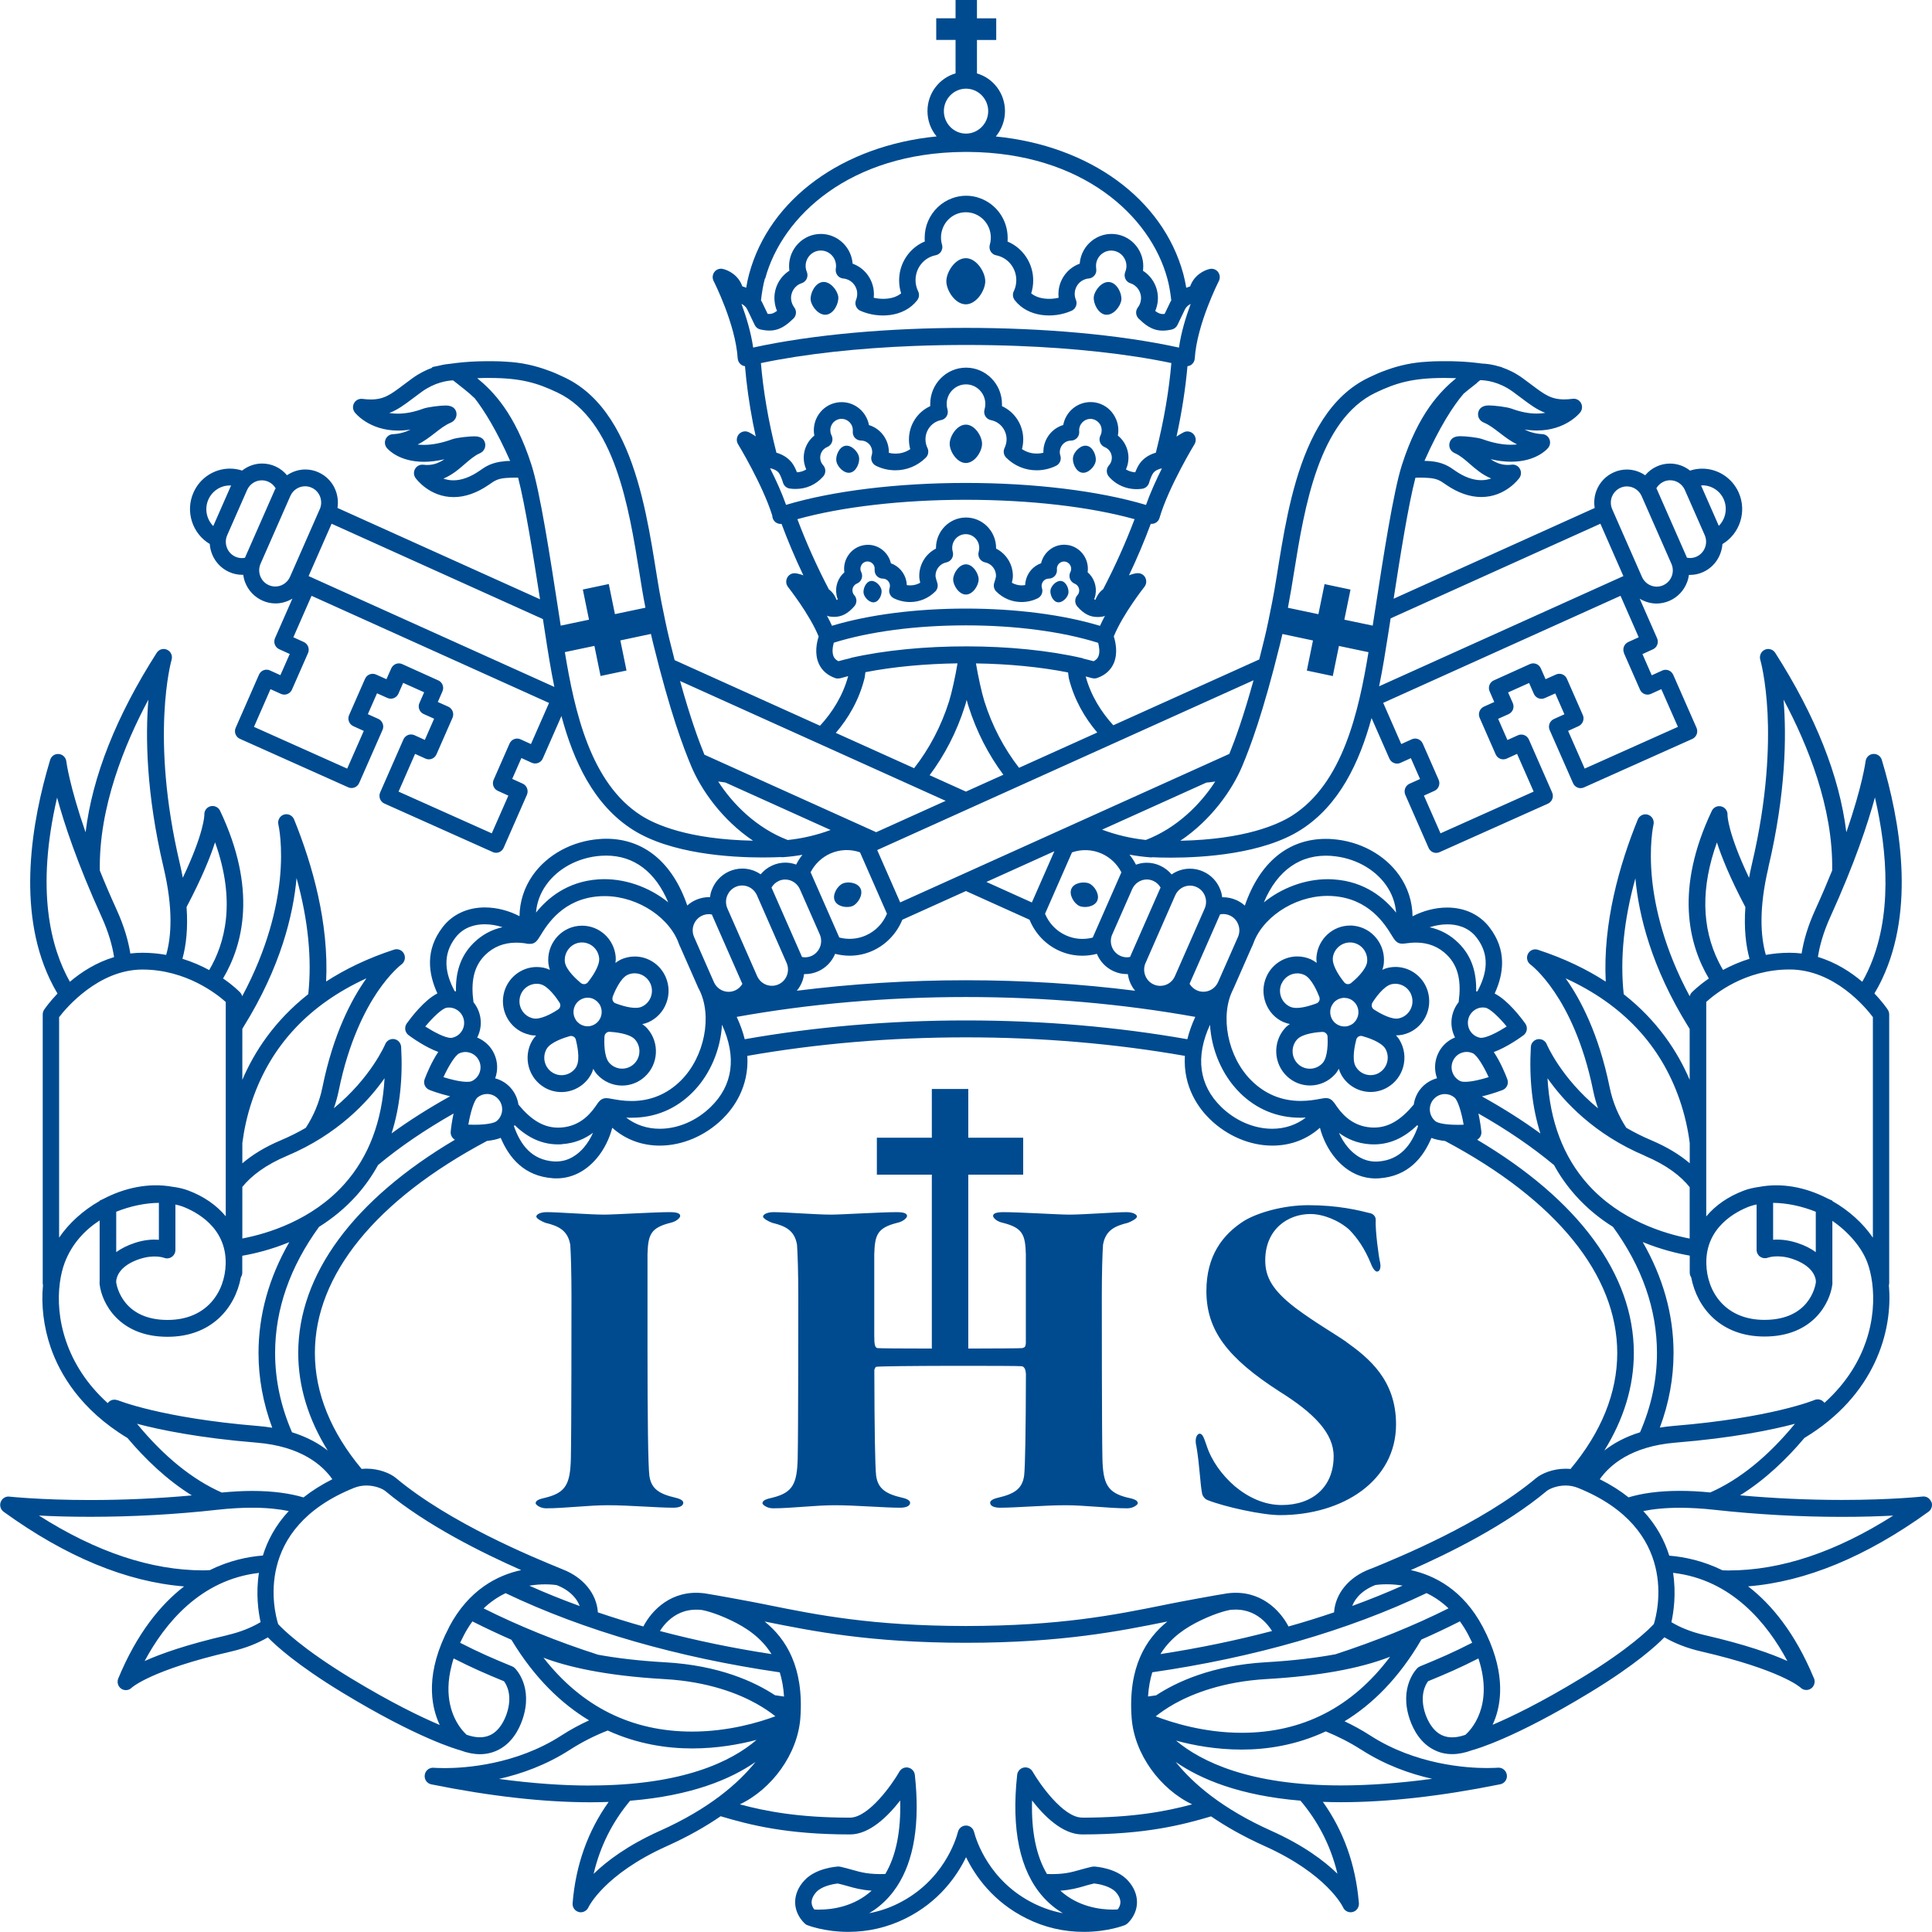 <?xml version="1.0" encoding="UTF-8"?>
<svg id="Capa_2" data-name="Capa 2" xmlns="http://www.w3.org/2000/svg" viewBox="0 0 288.92 288.92">
  <defs>
    <style>
      .cls-1 {
        fill: #004b90;
        stroke-width: 0px;
      }
    </style>
  </defs>
  <g id="Capa_1-2" data-name="Capa 1">
    <path class="cls-1" d="M100.99,223.97c-2.4-.56-3.6-1.31-3.88-3.28-.19-1.49-.28-8.61-.28-19.19v-13.95c.09-2.9.46-3.93,3.41-4.68.92-.19,1.48-.75,1.48-1.03,0-.38-.46-.57-1.57-.57-2.4,0-8.22.37-9.79.37-2.22,0-6.84-.37-8.59-.37-1.02,0-1.57.37-1.57.66s.83.75,1.38.94c1.94.47,3.33,1.12,3.7,3.28.09,1.22.18,4.12.18,7.68,0,1.78,0,20.32-.09,24.24-.09,3.84-.74,5.15-3.79,5.9-.83.19-1.48.37-1.48.84,0,.19.64.75,1.57.75,2.77,0,6.28-.46,9.24-.46,3.23,0,7.3.37,9.79.37.74,0,1.48-.19,1.48-.75,0-.28-.37-.57-1.2-.75M201.32,200.66c-1.75-1.22-4.71-2.91-7.58-5.06-3.42-2.62-4.53-4.59-4.53-7.12,0-4.68,3.42-6.93,6.74-6.93,1.94,0,4.25.94,5.82,2.34,1.2,1.22,2.31,2.81,3.23,5.05.28.75.65,1.22.92,1.22.37,0,.65-.47.46-1.4-.18-.66-.74-4.77-.65-6.37,0-.47-.37-.84-.74-.94-1.85-.47-4.9-1.22-9.33-1.22-3.79,0-7.58,1.12-9.61,2.34-3.23,2.06-5.64,5.24-5.64,10.49,0,5.89,3.14,10.02,10.99,15.07,5.08,3.18,8.04,6.18,8.04,9.64,0,4.59-3.14,7.3-7.76,7.3-2.59,0-4.99-1.12-7.02-2.81-1.94-1.68-3.51-3.84-4.25-6.18-.37-1.03-.55-1.68-1.02-1.68-.28,0-.83.56-.46,1.97.46,2.71.56,5.62.83,6.93,0,.19.28.84.83,1.03,2.59,1.03,8.22,2.25,10.81,2.25,9.42,0,17.37-5.15,17.37-13.57,0-6.65-4.07-9.92-7.48-12.36M168.65,223.97c-3.05-.75-3.7-2.06-3.79-5.9-.09-3.93-.09-22.46-.09-24.24,0-3.56.09-6.46.18-7.68.37-2.15,1.75-2.81,3.7-3.28.55-.19,1.38-.65,1.38-.94s-.55-.66-1.57-.66c-1.76,0-6.37.37-8.59.37-1.57,0-7.39-.37-9.79-.37-1.11,0-1.57.19-1.57.57,0,.28.55.84,1.48,1.03,2.96.75,3.33,1.78,3.42,4.68v13.3c-.03.52-.16.67-.54.75-.12.04-3.78.06-8.07.07v-26.01h8.21v-5.52h-8.21v-7.29h-5.45v7.29h-8.22v5.52h8.22v26.01c-4.26,0-7.92-.03-8.15-.07-.37-.1-.46-.57-.46-1.88v-12.17c.09-2.9.46-3.93,3.42-4.68.92-.19,1.48-.75,1.48-1.03,0-.38-.46-.57-1.57-.57-2.4,0-8.22.37-9.8.37-2.22,0-6.84-.37-8.59-.37-1.02,0-1.57.37-1.57.66s.83.75,1.39.94c1.94.47,3.33,1.12,3.69,3.28.09,1.22.19,4.12.19,7.68,0,1.78,0,20.32-.09,24.24-.09,3.84-.74,5.15-3.79,5.9-.83.19-1.48.37-1.48.84,0,.19.65.75,1.57.75,2.77,0,6.28-.46,9.24-.46,3.23,0,7.3.37,9.79.37.74,0,1.48-.19,1.48-.75,0-.28-.37-.57-1.2-.75-2.4-.56-3.6-1.31-3.88-3.28-.16-1.33-.25-7.11-.27-15.82.09-.29.21-.47.27-.47.83-.18,21.39-.18,21.77-.09.44.07.59.56.63,1.14-.02,8.39-.11,13.94-.27,15.24-.28,1.97-1.48,2.72-3.88,3.28-.83.19-1.2.47-1.2.75,0,.56.74.75,1.48.75,2.49,0,6.56-.37,9.79-.37,2.95,0,6.46.46,9.24.46.93,0,1.57-.56,1.57-.75,0-.47-.64-.66-1.47-.84M191.64,147.11c-.58,1.32,0,2.86,1.31,3.45.27.12.59.17.95.17,1.12,0,2.49-.5,2.98-.68.19-.07.33-.22.41-.39.07-.17.08-.38.01-.57-.25-.65-1.13-2.79-2.25-3.3-.34-.15-.7-.23-1.04-.23-.99,0-1.93.58-2.36,1.55M197.76,154.31c-.68.04-2.97.22-3.8,1.15-.95,1.07-.86,2.73.19,3.69.49.45,1.11.67,1.73.67.71,0,1.41-.29,1.92-.86.82-.92.77-3.25.73-3.94-.01-.21-.11-.39-.25-.51-.13-.12-.3-.19-.49-.19h-.04ZM199.11,150.48c-.47,1.08,0,2.35,1.07,2.83.28.13.57.19.86.19.03,0,.06,0,.09,0h0c.08,0,.17,0,.25-.02.03,0,.06-.01.09-.02.09-.02.18-.04.27-.08.03-.01.07-.02.11-.04.1-.04.19-.09.28-.14.01,0,.03-.01.04-.02.11-.07.2-.14.29-.23.02-.02.05-.05.07-.07.06-.07.13-.14.18-.21.02-.03.05-.06.07-.09.01-.02.03-.05.04-.08h0c.05-.09.1-.17.14-.26.48-1.08,0-2.35-1.07-2.83-.14-.06-.28-.11-.42-.14-.05,0-.09,0-.14-.02-.09-.01-.19-.03-.28-.03-.13,0-.25,0-.36.03-.03,0-.06.01-.09.02-.09.02-.18.04-.27.07-.03.01-.07.03-.1.04,0,0,0,.01-.02.01h0c-.15.06-.29.14-.42.24h0c-.06.05-.12.09-.18.14-.02.02-.05.05-.07.07-.06.07-.13.14-.18.22-.02.03-.04.06-.06.09-.07.11-.14.22-.19.34M199.32,143.28c-.13,1.24,1.27,3.09,1.7,3.62.13.16.31.25.49.27.02,0,.05,0,.07,0,.16,0,.33-.05.47-.16.53-.43,2.27-1.95,2.4-3.19.14-1.43-.89-2.72-2.3-2.87-.09-.01-.18-.01-.27-.01-1.3,0-2.43,1-2.57,2.34M205.25,149.93c-.11.17-.14.37-.11.56.04.18.15.36.32.47.52.34,2.18,1.37,3.37,1.37.13,0,.25-.01.36-.04,1.39-.3,2.28-1.69,1.98-3.1-.25-1.23-1.32-2.07-2.52-2.07-.18,0-.36.02-.54.06-1.2.26-2.5,2.17-2.87,2.75M206.24,160.43c1.23-.72,1.65-2.32.95-3.57-.62-1.08-2.82-1.74-3.48-1.92-.06-.02-.13-.03-.18-.03-.14,0-.26.04-.37.1-.16.1-.29.26-.34.46-.17.67-.71,2.93-.09,4.01.48.84,1.34,1.3,2.24,1.3.44,0,.88-.11,1.29-.35M191.94,152.85c-1.24-.55-2.18-1.57-2.66-2.85-.48-1.28-.45-2.67.1-3.92.81-1.85,2.63-3.05,4.63-3.05.71,0,1.4.15,2.06.45.28.13.56.31.83.51-.04-.34-.06-.67-.02-.99.27-2.61,2.44-4.59,5.03-4.59.17,0,.35,0,.53.03,2.77.3,4.79,2.82,4.5,5.64-.03.32-.11.64-.22.95.29-.14.6-.25.91-.32.35-.07.7-.11,1.05-.11,2.38,0,4.46,1.71,4.94,4.06.28,1.34.03,2.71-.7,3.86-.74,1.15-1.87,1.94-3.2,2.22-.28.06-.57.09-.87.09-.03,0-.06,0-.09,0,.23.25.43.5.58.78.68,1.18.86,2.57.51,3.89-.35,1.32-1.19,2.43-2.36,3.11-.76.45-1.64.69-2.52.69-1.8,0-3.49-.98-4.38-2.56-.16-.29-.29-.59-.38-.91-.16.29-.33.57-.55.81-.96,1.08-2.33,1.69-3.76,1.69-1.25,0-2.45-.47-3.38-1.32-2.07-1.89-2.24-5.14-.37-7.24.21-.24.46-.44.74-.63-.33-.07-.64-.16-.93-.29M161.39,135.47c.76.36,2.27.16,2.69-.76.43-.92-.4-2.22-1.16-2.57-.75-.36-2.27-.17-2.69.75-.42.92.4,2.22,1.16,2.58M77.74,149.19c-.3,1.41.59,2.8,1.99,3.1.11.02.24.04.36.04,1.2,0,2.85-1.02,3.37-1.37.17-.11.28-.29.32-.47.04-.19,0-.39-.11-.56-.37-.58-1.68-2.5-2.87-2.75-.18-.04-.36-.06-.54-.06-1.19,0-2.27.84-2.52,2.07M86.77,140.95c-1.41.15-2.44,1.44-2.3,2.87.13,1.24,1.87,2.75,2.4,3.19.14.11.3.16.47.16.02,0,.05,0,.07,0,.19-.02.37-.11.5-.27.43-.54,1.82-2.39,1.69-3.62-.14-1.35-1.26-2.34-2.57-2.34-.09,0-.18,0-.27.01M89.81,150.48c-.05-.12-.12-.23-.19-.34-.02-.03-.04-.06-.07-.09-.06-.07-.12-.15-.19-.22-.02-.02-.04-.05-.07-.07-.06-.05-.12-.09-.17-.14h0c-.13-.1-.27-.18-.42-.25h0s0,0-.01-.01c-.04-.01-.07-.02-.1-.04-.09-.03-.18-.06-.27-.07-.03,0-.06-.02-.09-.02-.12-.02-.24-.03-.36-.03-.1,0-.19.02-.29.03-.05,0-.09,0-.14.02-.14.03-.28.08-.42.14-1.07.48-1.55,1.75-1.07,2.83.04.09.09.18.14.26,0,0,0,0,0,0,.02.02.03.05.04.07.02.03.05.06.06.09.06.08.12.15.19.21.02.02.05.05.07.07.09.08.19.16.29.23.01.01.03.02.04.02.09.06.19.1.28.14.04.02.07.03.1.04.09.03.17.06.27.08.03,0,.06.01.1.02.08.01.16.01.25.02h0s.06.01.08.01c.29,0,.58-.06.86-.19,1.07-.48,1.55-1.75,1.07-2.83M90.39,155.01c-.04.69-.1,3.02.73,3.94.51.57,1.21.86,1.92.86.62,0,1.23-.22,1.73-.67,1.06-.96,1.14-2.62.19-3.69-.82-.92-3.11-1.11-3.79-1.15h-.04c-.19,0-.36.07-.49.19-.14.13-.23.31-.24.51M91.63,149.08c-.07.19-.06.4.01.57.08.18.22.32.41.39.49.19,1.86.68,2.98.68.35,0,.68-.05.94-.17,1.3-.58,1.88-2.13,1.3-3.45-.43-.97-1.37-1.55-2.36-1.55-.35,0-.7.07-1.05.23-1.12.51-2,2.65-2.25,3.3M86.2,159.48c.61-1.08.08-3.34-.09-4.01-.05-.2-.18-.36-.34-.45-.11-.06-.24-.1-.37-.1-.06,0-.12,0-.19.03-.66.18-2.86.85-3.47,1.92-.71,1.25-.29,2.85.95,3.57.41.24.85.35,1.29.35.89,0,1.76-.47,2.24-1.3M79.21,154.74c-1.32-.28-2.45-1.07-3.19-2.22-.73-1.15-.98-2.52-.7-3.85.49-2.35,2.57-4.06,4.95-4.06.35,0,.71.04,1.05.11.31.07.62.18.91.32-.11-.31-.18-.63-.22-.95-.29-2.81,1.73-5.34,4.5-5.63.18-.02.36-.03.53-.03,2.6,0,4.76,1.97,5.03,4.59.03.31.02.65-.03.98.27-.21.55-.39.83-.52.65-.29,1.34-.44,2.05-.44,2,0,3.81,1.2,4.62,3.05.55,1.25.59,2.64.1,3.92-.48,1.28-1.43,2.29-2.66,2.85-.29.13-.6.23-.93.29.27.19.52.39.74.64,1.87,2.1,1.7,5.35-.37,7.23-.93.85-2.13,1.32-3.39,1.32-1.43,0-2.8-.62-3.76-1.69-.22-.25-.39-.52-.55-.81-.09.32-.21.62-.38.91-.9,1.58-2.58,2.56-4.39,2.56-.88,0-1.76-.23-2.52-.68-1.17-.68-2.01-1.79-2.36-3.11-.35-1.32-.17-2.71.51-3.89.16-.27.36-.53.59-.78-.03,0-.06,0-.09,0-.3,0-.6-.03-.87-.09M127.54,135.47c.76-.36,1.58-1.66,1.15-2.58-.42-.92-1.93-1.12-2.69-.75-.76.35-1.58,1.65-1.16,2.57.42.92,1.94,1.12,2.69.76M147.34,42.06c0-1.36-1.3-3.45-2.91-3.45s-2.91,2.09-2.91,3.45,1.31,3.45,2.91,3.45,2.91-2.09,2.91-3.45M165.36,47.06c1.14.13,2.22-1.25,2.33-2.21.11-.96-.65-2.55-1.79-2.67-1.14-.13-2.22,1.25-2.33,2.22-.1.96.66,2.55,1.8,2.67M123.03,42.17c-1.14.13-1.9,1.71-1.8,2.68.11.96,1.19,2.34,2.33,2.21,1.14-.13,1.9-1.71,1.8-2.67-.11-.96-1.19-2.34-2.33-2.22M146.86,66.37c0-1.13-1.08-2.87-2.42-2.87s-2.42,1.74-2.42,2.87,1.08,2.87,2.42,2.87,2.42-1.74,2.42-2.87M161.77,70.68c.93.19,1.93-.88,2.08-1.67.15-.79-.37-2.16-1.3-2.34-.93-.19-1.93.88-2.08,1.67-.15.79.37,2.15,1.3,2.34M126.38,66.67c-.93.19-1.46,1.56-1.3,2.34.15.79,1.15,1.86,2.08,1.67.93-.19,1.45-1.55,1.3-2.34-.15-.79-1.15-1.86-2.08-1.67M146.35,86.65c0-.89-.85-2.26-1.9-2.26s-1.91,1.37-1.91,2.26.86,2.26,1.91,2.26,1.9-1.37,1.9-2.26M158.13,90.06c.74.14,1.52-.7,1.64-1.32.12-.62-.29-1.7-1.03-1.85-.74-.14-1.52.7-1.64,1.32-.12.62.29,1.7,1.03,1.85M130.18,86.89c-.74.15-1.15,1.23-1.03,1.85.12.62.9,1.47,1.64,1.32.73-.15,1.15-1.23,1.03-1.85-.12-.62-.9-1.46-1.64-1.32M258.55,234.85c7.77,0,16.01-2.76,24.57-8.2-2,.1-4.59.19-7.65.19-6.33,0-12.76-.36-19.12-1.06-1.82-.2-3.54-.3-5.12-.3-2.22,0-4.01.19-5.48.49,1.99,2.15,3.19,4.45,3.88,6.67,2.3.19,5.07.77,7.96,2.19.32,0,.64.03.97.03M267.29,248.39c-2.99-5.59-8.31-12.17-17.09-13.18.48,3.11.09,5.83-.25,7.38,1.32.79,2.96,1.47,5.01,1.94,6.06,1.4,9.92,2.77,12.32,3.86M247.32,242.88c.58-1.86,3.8-14.29-11.36-20.38-.58-.23-1.19-.35-1.84-.35-1.33,0-2.45.51-2.83.83-6.16,5.14-14.59,9.3-20.31,11.82,3.52.77,7.82,2.93,10.77,8.51,3.31,6.28,2.85,10.86,1.88,13.6-.13.36-.27.7-.42,1.02,2.84-1.2,7.27-3.34,13.29-7,7.24-4.4,10.18-7.36,10.82-8.06M219.16,259.42c.76-.68,4.28-4.28,1.93-11.41-2.81,1.43-4.69,2.24-7.53,3.41-.36.48-1.34,2.13-.4,4.91.31.88,1.03,2.48,2.45,3.15.97.46,2.16.44,3.54-.05M199.64,247.41c6.05-1.97,11.74-4.27,16.98-6.89-1.06-1.01-2.18-1.75-3.29-2.28-11.77,5.62-25.78,9.64-41.01,11.84-.33,1.07-.55,2.27-.64,3.62.41-.06.81-.11,1.21-.17,3.05-2.01,8.35-4.48,16.41-4.95,4.17-.24,7.57-.67,10.34-1.18M185.69,259.13c9.09,0,16.54-3.82,22.19-11.37-.03.02-.07.03-.11.04-4.52,1.75-10.68,2.85-18.33,3.29-6.59.38-11.11,2.21-13.75,3.67-1.23.69-2.18,1.36-2.86,1.91,2.45.94,7.26,2.46,12.86,2.46h0M203.55,261.65c-1.71-1.1-3.49-1.99-5.29-2.73-4.45,2.08-8.86,2.72-12.58,2.72h0c-3.76,0-7.15-.62-9.81-1.34,3.8,3.18,11.07,6.7,24.68,6.7,4.17,0,8.73-.33,13.62-.99-3.32-.74-7.04-2.06-10.62-4.37M200.01,280.21c-1.06-4.42-3.06-8.01-5.53-10.93-9.1-.76-14.94-3.21-18.66-5.79,2.6,3.25,6.96,7.01,14.3,10.3,4.81,2.16,7.92,4.5,9.89,6.42M161.83,271.82c7.63,0,12.59-.95,16.45-1.99-4.73-2.24-8.65-7.47-9.05-12.93-.56-7.61,2.16-11.84,5.34-14.41l-.11.02c-6.96,1.4-15.62,3.15-29.93,3.16h-.14c-14.31-.01-22.97-1.76-29.93-3.16l-.11-.02c3.18,2.57,5.89,6.8,5.34,14.41-.4,5.46-4.32,10.69-9.05,12.93,3.86,1.04,8.83,1.99,16.46,1.99,2.84,0,6.38-5.09,7.4-6.88.22-.39.63-.63,1.07-.63.09,0,.17,0,.26.03.52.11.92.55.98,1.09.79,7.21-.12,12.81-2.69,16.7,0,0,0,0,0,0-.35.53-.73,1.03-1.14,1.49-.93,1.06-1.96,1.87-3,2.49,1.49-.28,2.94-.76,4.32-1.45,6.74-3.33,8.65-9.51,8.96-10.72.14-.55.63-.94,1.2-.94s1.05.38,1.2.94c.31,1.21,2.22,7.39,8.96,10.72,1.38.68,2.83,1.17,4.32,1.45-1.04-.62-2.06-1.43-3-2.49-3.43-3.89-4.72-10.01-3.83-18.2.06-.54.45-.98.98-1.09.53-.11,1.06.13,1.33.6,1.02,1.78,4.56,6.88,7.4,6.88M162.17,282.05c-1.05.3-2.06.58-3.6.69,2.67,2.43,5.98,2.83,7.82,2.83.31,0,.57-.01.76-.03.78-1.02.28-1.97-.32-2.62-.81-.86-2.48-1.18-3.2-1.26-.54.12-1.01.26-1.46.38M122.53,285.57c1.84,0,5.14-.4,7.82-2.83-1.54-.11-2.56-.39-3.6-.69-.46-.13-.93-.26-1.46-.38-.74.07-2.4.4-3.2,1.26-.59.65-1.1,1.6-.32,2.62.2.01.45.03.76.03M98.69,273.79c7.33-3.29,11.7-7.06,14.29-10.3-3.72,2.59-9.59,5.05-18.75,5.8-2.66,3.17-4.49,6.82-5.46,10.94,1.97-1.92,5.09-4.27,9.91-6.44M88.25,267.01c13.89,0,21.17-3.62,24.89-6.82-2.6.68-5.93,1.28-9.64,1.28s-8.14-.63-12.62-2.68c-1.92.75-3.82,1.7-5.64,2.87-3.57,2.3-7.29,3.62-10.62,4.37,4.89.66,9.45.99,13.62.99h0M81.27,247.9c5.73,7.34,13.19,11.05,22.23,11.05,5.44,0,10.06-1.4,12.45-2.29-.67-.54-1.62-1.21-2.84-1.89-2.64-1.47-7.17-3.3-13.75-3.67-9.03-.51-14.66-1.89-18.09-3.2M72.31,240.52c5.27,2.64,11,4.96,17.11,6.93,2.72.5,6.03.91,10.09,1.14,8.04.46,13.33,2.91,16.38,4.92.45.07.9.13,1.36.2-.09-1.36-.31-2.56-.64-3.62-15.22-2.21-29.23-6.22-41-11.84-1.11.53-2.23,1.27-3.29,2.28M67.16,243.31c2.95-5.59,7.25-7.75,10.78-8.51-5.72-2.53-14.16-6.68-20.31-11.82-.39-.32-1.49-.83-2.83-.83-.64,0-1.26.12-1.84.35-15.16,6.09-11.95,18.51-11.36,20.38.63.69,3.57,3.65,10.82,8.06,6.06,3.68,10.51,5.82,13.34,7.02-1.4-2.98-2.17-7.85,1.41-14.64M75.36,251.42c-2.84-1.17-4.71-1.98-7.52-3.41-.11.34-.21.67-.29,1-1.26,4.8.19,7.86,1.31,9.38.39.53.74.87.91,1.03,1.38.49,2.57.51,3.54.05,1.42-.67,2.14-2.26,2.45-3.15.95-2.77-.02-4.41-.4-4.91M39.31,232.63c.68-2.22,1.88-4.52,3.87-6.66-1.47-.3-3.26-.5-5.47-.5-1.58,0-3.31.1-5.12.3-6.36.71-12.79,1.06-19.12,1.06h0c-3.07,0-5.66-.08-7.65-.19,8.56,5.45,16.8,8.2,24.57,8.2.33,0,.65-.02.97-.03,2.89-1.43,5.66-2.01,7.96-2.19M33.96,244.53c2.04-.47,3.69-1.16,5.01-1.95-.34-1.55-.73-4.26-.25-7.36-8.77,1.01-14.1,7.59-17.09,13.18,2.41-1.09,6.27-2.46,12.33-3.86M20.5,212.93c4.02,4.89,8.29,8.34,12.66,10.27,1.59-.15,3.12-.24,4.54-.24,3.26,0,5.76.4,7.69.97,1.22-.97,2.65-1.88,4.31-2.72-1.45-2.07-4.63-4.92-11.31-5.47-8.61-.7-14.44-1.91-17.89-2.82M17.58,209.38c.06.03,6.55,2.68,21.01,3.87.74.06,1.45.15,2.12.26-1.35-3.63-2.05-7.37-2.05-11.17,0-5.73,1.57-11.3,4.6-16.58-2.72,1.12-5.23,1.72-7.03,2.03v2.53c0,.25-.08.49-.21.69-.85,4.58-4.39,8.9-10.97,8.9-7.31,0-9.84-5.12-10.15-7.84,0,0,0,0,0,0,0-.04-.03-.23,0-.54v-9.02c-2.26,1.46-4.17,3.55-5.21,6.28-.34.89-.59,1.92-.74,3.05-.69,5.13.83,12.29,7.16,17.99,0-.01.02-.03.03-.04.34-.44.94-.6,1.45-.38M8.54,119.27c-3.22,13.83-.95,22.47,1.91,27.55,1.71-1.45,3.94-2.89,6.61-3.69-.27-1.76-.84-3.75-1.85-5.98-3.67-8.07-5.63-14.04-6.67-17.87M22.19,104.63c-3.55,6.64-7.44,16.14-7.26,25.56.73,1.82,1.57,3.78,2.53,5.89,1.09,2.4,1.72,4.57,2.03,6.51.59-.07,1.19-.11,1.81-.11,1.25,0,2.44.12,3.55.32.79-2.76,1.06-6.93-.38-13.04-2.64-11.18-2.72-19.73-2.28-25.13M17.38,187.25c.71-.52,1.63-1,2.81-1.39,1.43-.47,2.66-.53,3.57-.46v-5.52c-2.06.02-4.29.49-6.38,1.33v6.04M20.95,188.25c-3.06,1-3.51,2.68-3.57,3.29v.27c.1.62,1.07,5.58,7.68,5.58,5.88,0,8.6-4.22,8.69-8.4.12-5.49-4.49-7.82-6.47-8.57-.32-.12-.68-.21-1.05-.29v6.8c0,.42-.21.8-.54,1.03-.34.24-.77.29-1.15.14-.05-.02-1.48-.53-3.6.16M33.76,149.84c-1.27-1.14-5.91-4.85-12.46-4.85s-11.42,5.74-12.46,7.12v32.97c1.47-2.16,3.59-4.08,6.06-5.48v-.05l.54-.25c3.16-1.66,6.81-2.46,10.33-1.83.86.11,1.66.29,2.38.56,2.34.88,4.24,2.21,5.61,3.86v-32.07M27.9,135.65c.23,3.21-.07,5.75-.62,7.73,1.51.47,2.85,1.06,4,1.69,2.37-4,4.05-10.27.88-19.11-.7,2.18-1.97,5.33-4.26,9.68M36.24,185.21c3.76-.72,10.43-2.72,15.28-8.16,3.63-4.07,5.63-9.38,5.99-15.81-2.45,3.48-6.98,8.4-14.57,11.6-3.26,1.37-5.36,3.01-6.7,4.65v7.72ZM36.24,173.97c1.45-1.24,3.32-2.42,5.74-3.44,1.35-.57,2.6-1.2,3.75-1.87,1.11-1.7,2.01-3.71,2.49-6.07,1.61-7.94,4.33-13.13,6.58-16.29-8.55,3.91-14.29,10.04-17.09,18.27-.78,2.28-1.22,4.45-1.47,6.36v3.04ZM36.24,161.48c1.77-4.15,4.77-8.8,9.86-12.81.56-5.27-.01-11.09-1.75-17.36-.5,5.51-2.37,13.29-7.91,22.21-.07.11-.14.23-.2.34v7.61ZM67.83,166.52c-4.24,2.41-8.02,4.98-11.29,7.7-.9,1.63-1.97,3.15-3.2,4.53-1.74,1.95-3.67,3.49-5.63,4.72-4.31,5.93-6.57,12.3-6.57,18.86,0,4.05.86,8.02,2.53,11.86,2.26.7,4,1.68,5.34,2.73-2.9-4.68-4.41-9.58-4.41-14.59,0-11.73,8.27-22.91,23.43-31.89-.42-.24-.68-.71-.63-1.22.05-.53.18-1.56.43-2.7M66.31,161.08c1.07.34,2.5.7,3.52.7.43,0,.63-.06.69-.09.55-.25.98-.7,1.19-1.27.22-.57.2-1.19-.05-1.75-.36-.82-1.17-1.35-2.06-1.35-.31,0-.62.07-.91.2-.62.28-1.61,1.9-2.38,3.57M63.6,153.51c1.33.85,2.96,1.7,3.81,1.7.04,0,.07,0,.1,0,.6-.1,1.12-.42,1.47-.91.36-.49.5-1.1.4-1.7-.19-1.22-1.36-2.1-2.58-1.9-.68.11-2.04,1.41-3.21,2.82M68.13,140.19c-2.05,2.65-1.54,5.41-.14,8.03.07.01.13.03.2.04-.07-2.68.57-5.19,2.62-7.23,1.24-1.22,2.69-2.02,4.34-2.37-.82-.27-1.73-.44-2.66-.44-1.29,0-3.1.34-4.36,1.97M78.64,141.08c-.34-.04-.85-.11-1.45-.11-1.85,0-3.41.63-4.65,1.86-1.78,1.77-2.13,4.14-1.73,7.05.53.65.89,1.44,1.03,2.32.16,1.03-.01,2.05-.48,2.96,1.12.46,2.06,1.33,2.57,2.49.51,1.15.55,2.43.12,3.61.97.26,1.84.81,2.48,1.62.55.69.88,1.49,1,2.31,1.87,2.26,3.83,3.59,6.34,3.43,3.16-.2,4.7-2.46,5.37-3.43.11-.17.23-.35.38-.5.25-.29.61-.47,1.04-.47.23,0,.49.05.88.12.67.12,1.68.31,2.9.31,2.85,0,5.33-1.03,7.37-3.05,3.56-3.53,4.77-9.72,2.72-13.67,0,0-.01-.02-.02-.03v-.02c-.04-.05-.06-.11-.09-.15-.05-.09-.08-.17-.11-.26l-2.59-5.88c-.04-.08-.09-.15-.12-.25-.01-.04-.03-.09-.05-.13l-.02-.05c-.06-.15-.12-.3-.17-.45-1.7-4-6.75-7-11.68-6.68-5.49.35-7.86,4.24-8.88,5.9-.4.65-.74,1.22-1.51,1.22h0s-.04,0-.07,0c-.02,0-.03,0-.05,0-.16,0-.32-.02-.54-.05M81.66,132.36c-.88,1.25-1.39,2.64-1.5,4.11,1.66-2.07,4.6-4.66,9.37-4.97,3.75-.24,7.56,1.14,10.4,3.44-1.91-4.55-5.1-6.99-9.29-6.99-.27,0-.54.01-.82.03-3.35.25-6.4,1.88-8.15,4.37M103.75,138.26c-.23.61-.21,1.27.05,1.87l2.96,6.74c.39.88,1.25,1.45,2.2,1.45.34,0,.66-.07.98-.21.46-.21.83-.55,1.08-.98-.02-.04-.04-.08-.06-.12l-4.45-10.12s-.03-.09-.05-.13c-.15-.03-.3-.05-.46-.05-.34,0-.67.07-.98.21-.59.26-1.03.74-1.27,1.35M108.73,133.99c-.23.61-.21,1.27.05,1.87l4.45,10.12c.39.88,1.25,1.44,2.2,1.44.34,0,.67-.07.98-.21.59-.26,1.04-.74,1.27-1.35.23-.61.21-1.27-.05-1.87l-4.44-10.12c-.39-.88-1.25-1.45-2.2-1.45-.34,0-.66.07-.98.21-.59.27-1.04.75-1.27,1.35M116.45,131.75c-.47.21-.84.57-1.08.99.02.04.04.08.06.12l4.45,10.12s.03.09.05.13c.15.03.31.05.46.05.34,0,.67-.07.98-.21,1.21-.55,1.76-1.99,1.22-3.22l-2.97-6.75c-.39-.88-1.25-1.45-2.2-1.45-.33,0-.66.07-.97.21M117.8,125.62c2.21-.23,4.36-.74,6.41-1.5l-15.73-7.1c-.37-.04-.73-.09-1.08-.15,2.19,3.39,5.72,6.95,10.4,8.75M95.89,121.96c2.12,1.35,7.05,3.57,16.72,3.76-4.6-3.09-7.76-7.6-9.23-11.12-1.22-2.91-3.14-7.97-5.7-18.36-.12-.47-.23-.95-.34-1.44l-4.57.97.92,4.5-3.88.82-.92-4.5-4.42.93c1.46,8.85,3.83,19.61,11.42,24.44M88.08,92.66l-.92-4.5,3.88-.82.92,4.5,4.56-.96c-.02-.11-.04-.22-.06-.33-.3-1.48-.57-3.2-.86-5.01-1.55-9.6-3.66-22.74-12.2-26.82-3.06-1.46-5.49-2.2-10.29-2.2-.5,0-1.04,0-1.6.03-.05,0-.1,0-.15,0,2.35,1.93,5.64,5.23,8.12,12.98,1.28,3.98,2.8,13.84,4.02,21.77.12.79.24,1.54.35,2.26l4.24-.89ZM82.9,102.73c-.55-2.67-.96-5.29-1.33-7.69-.12-.76-.25-1.59-.38-2.46l-31.6-14.26-1.57,3.57-1.87,4.26,36.76,16.58ZM82.08,105.11l-35.49-16.01-2.72,6.2,1.56.71c.62.28.91,1.02.63,1.66l-2.4,5.46c-.28.63-1.01.92-1.64.64l-1.57-.71-2.47,5.64,13.94,6.24,2.48-5.64-1.57-.71c-.3-.14-.53-.39-.65-.7-.12-.31-.11-.66.03-.96l2.38-5.42c.28-.63,1.01-.92,1.64-.64l1.56.7.72-1.62c.28-.63,1.01-.92,1.63-.64l5.4,2.44c.3.13.54.38.65.69.12.31.11.66-.03.96l-.69,1.58,1.57.7c.3.14.53.39.65.7.12.31.11.66-.02.96l-2.4,5.47c-.28.63-1.01.92-1.63.64l-1.57-.71-2.47,5.64,13.94,6.24,2.48-5.64-1.57-.71c-.63-.28-.91-1.03-.63-1.66l2.38-5.42c.14-.3.38-.54.69-.66.31-.12.65-.11.95.03l1.56.71,2.71-6.16ZM47.82,76.15c.26-.59.28-1.26.05-1.87-.23-.61-.68-1.09-1.27-1.35-.31-.14-.64-.21-.98-.21-.95,0-1.81.57-2.2,1.45l-4.45,10.12c-.26.59-.28,1.25-.05,1.86.23.61.68,1.09,1.27,1.35.31.14.64.21.98.21.95,0,1.81-.57,2.2-1.45l4.45-10.12ZM41.16,73.15s.05-.08.06-.13c-.25-.42-.61-.77-1.09-.98-.31-.14-.64-.21-.98-.21-.95,0-1.81.57-2.2,1.45l-2.97,6.75c-.54,1.23,0,2.67,1.22,3.22.31.14.64.21.97.21.16,0,.31-.02.47-.05.02-.04.03-.09.05-.13l4.45-10.12ZM34.55,72.6c-.07,0-.13,0-.19,0-1.38,0-2.64.83-3.2,2.11-.61,1.38-.27,2.94.73,3.96l2.66-6.05ZM75.44,68.97c.28-.02.57-.04.85-.04-1.99-4.49-3.82-7.47-5.29-9.36-1.07-1.03-2.03-1.71-2.76-2.31-.16-.13-.32-.26-.49-.38-.89.04-2.72.31-4.65,1.69-.48.35-.92.68-1.32.98-1.26.95-2.31,1.74-3.57,2.21.39.07.81.1,1.28.1,1.17,0,2.44-.24,3.78-.74.71-.26,2.59-.48,3.4-.48,1.19,0,1.51.67,1.58,1.07.03.17.15,1.07-.89,1.52-.8.34-1.52.9-2.29,1.5-.78.6-1.61,1.25-2.62,1.75.28.03.59.05.92.05,1.27,0,2.71-.28,4.25-.84.75-.27,2.61-.44,3.33-.44,1.15,0,1.51.58,1.6,1.07.09.48-.07,1.16-.84,1.49-.74.32-1.44.93-2.19,1.57-.88.77-1.9,1.65-3.21,2.19.44.16.94.26,1.5.26,1.21,0,2.52-.48,3.88-1.41l.17-.12c.71-.5,1.68-1.17,3.58-1.32M101.7,101.84c1.53,5.49,2.74,8.81,3.64,11.02l25.69,11.59,10.39-4.69-39.72-17.92ZM129.28,101.44c-.8,3.22-2.39,5.94-4.29,8.16l11.71,5.28c2.26-2.89,4.05-6.27,5.23-10,.39-1.23.95-3.78,1.26-5.68-4.84.07-9.62.51-13.77,1.32l-.13.92M125.37,98.88c.59-.16,1.2-.32,1.83-.46v-.03c10.18-2.32,24.61-2.31,34.73.05v.03c.56.13,1.1.27,1.62.41.01,0,.03-.01.04-.02.41-.22.58-.49.66-.69.27-.62.12-1.48-.03-2.04-5.36-1.68-12.35-2.61-19.78-2.61s-14.39.92-19.75,2.59c-.16.58-.3,1.43-.03,2.06.08.19.25.46.66.68.01,0,.03.01.04.02M123.67,92.08c.27.5.53,1,.75,1.5,5.52-1.66,12.57-2.57,20.02-2.57s14.53.91,20.06,2.58c.22-.5.48-1,.74-1.5-.15.08-.32.13-.5.14-.21.03-.42.04-.61.04-1.14,0-2.07-.48-3.02-1.57-.42-.48-.42-1.2,0-1.68.14-.15.23-.33.26-.53.1-.5-.18-1.01-.65-1.2-.32-.13-.58-.39-.71-.72-.12-.33-.1-.71.06-1.02.05-.1.08-.19.1-.29.11-.58-.27-1.15-.85-1.27-.58-.11-1.14.28-1.25.86-.02.1-.02.2-.01.31.03.35-.08.7-.31.96-.24.26-.57.41-.92.41-.51,0-.94.37-1.04.88-.04.18-.02.37.03.54.18.55-.04,1.16-.53,1.46-.05.03-.1.06-.15.08-.71.35-1.55.54-2.38.54-1.42,0-2.76-.56-3.77-1.57-.35-.34-.46-.86-.3-1.32.14-.38.26-.87.26-1.03,0-.98-.69-1.82-1.63-2.01-.34-.07-.64-.28-.83-.58-.18-.3-.23-.67-.13-1.01.06-.19.08-.38.08-.58,0-1.13-.9-2.05-2.02-2.05s-2.02.92-2.02,2.05c0,.2.02.39.08.58.1.34.05.71-.13,1.01-.18.3-.48.51-.82.58-.95.19-1.63,1.03-1.63,2.01,0,.17.14.7.26,1.03.16.46.05.98-.3,1.32-1.01,1.01-2.35,1.57-3.77,1.57-.85,0-1.72-.21-2.44-.57-.55-.28-.81-.93-.61-1.52.05-.17.06-.35.03-.53-.1-.51-.54-.88-1.04-.88-.35,0-.68-.15-.92-.41-.23-.26-.34-.61-.31-.97,0-.11,0-.22-.01-.31-.11-.57-.67-.97-1.25-.86-.28.06-.53.21-.68.46-.16.24-.22.53-.17.81.02.1.05.2.1.29.16.31.18.68.06,1.01-.12.33-.38.59-.7.72-.47.19-.75.7-.65,1.2.03.21.12.38.25.53.43.47.43,1.2,0,1.68-.95,1.08-1.87,1.57-3.01,1.57-.21,0-.42-.02-.65-.05-.16-.02-.32-.07-.47-.15M119.24,77.63c1.31,3.47,2.87,6.99,4.71,10.5.21.16.42.35.6.58.23.29.42.66.56,1.01.05-.02.11-.05.18-.08-.09-.21-.15-.43-.19-.66-.25-1.29.23-2.57,1.17-3.39-.13-.89.07-1.79.58-2.54.53-.8,1.34-1.33,2.27-1.51.06-.01.13-.02.19-.03.16-.02.32-.04.47-.04,1.65,0,3.08,1.16,3.45,2.77,1.17.41,2.08,1.44,2.32,2.72.03.18.05.36.06.54.17.03.35.04.53.04.4,0,.94-.08,1.47-.4-.08-.33-.14-.69-.14-1.01,0-1.77,1-3.33,2.5-4.09v-.09c0-2.52,2.02-4.56,4.49-4.56s4.5,2.04,4.5,4.56c0,.03,0,.06,0,.09,1.5.75,2.51,2.32,2.51,4.09,0,.31-.07.68-.15,1.01.54.32,1.07.4,1.47.4.18,0,.36-.02.52-.05,0-.18.03-.36.06-.54.24-1.29,1.15-2.31,2.32-2.72.38-1.61,1.8-2.77,3.45-2.77.15,0,.31.01.47.04.06,0,.13.01.19.02,1.87.36,3.12,2.16,2.85,4.05.94.82,1.41,2.1,1.17,3.39-.04.23-.11.45-.19.66.06.04.12.06.18.08.14-.35.34-.72.56-1.01.18-.23.39-.42.6-.58,1.83-3.5,3.39-7.02,4.7-10.47-3.34-.93-7.28-1.66-11.57-2.15-4.28-.49-8.91-.75-13.67-.75s-9.35.26-13.61.75c-4.3.49-8.23,1.22-11.58,2.15M115.17,70.05c.86,1.7,1.74,3.63,2.38,5.45,6.97-2.09,16.67-3.28,26.89-3.28s19.96,1.2,26.94,3.29c.64-1.82,1.53-3.76,2.38-5.47-.44.09-.98.28-1.3.7-.21.26-.5,1.01-.62,1.46-.14.47-.54.82-1.02.89-1.91.27-3.76-.39-4.99-1.81-.42-.48-.42-1.21,0-1.68.21-.23.35-.51.41-.83.15-.8-.28-1.6-1.03-1.9-.32-.13-.58-.39-.7-.72-.13-.33-.11-.7.05-1.01.08-.15.13-.31.16-.47.08-.45,0-.9-.26-1.28-.26-.37-.64-.63-1.08-.72-.91-.18-1.8.45-1.97,1.36-.03.16-.04.32-.02.49.03.35-.08.7-.32.96-.23.26-.57.41-.91.41-.8,0-1.49.59-1.64,1.39-.06.29-.04.58.05.85.2.62-.1,1.3-.69,1.55-.86.42-1.86.65-2.86.65-1.72,0-3.33-.67-4.55-1.89-.38-.38-.48-.96-.24-1.45.19-.41.3-.84.3-1.29,0-1.4-.99-2.61-2.34-2.87-.35-.07-.64-.28-.83-.58-.18-.3-.23-.67-.13-1.01.08-.27.12-.55.12-.83,0-1.61-1.3-2.93-2.89-2.93s-2.89,1.31-2.89,2.93c0,.28.04.56.12.82.1.34.05.71-.12,1.01-.19.31-.48.52-.83.58-1.35.27-2.34,1.47-2.34,2.87,0,.43.09.84.26,1.23.11.19.16.41.16.63,0,.34-.13.68-.4.92-1.22,1.2-2.82,1.86-4.52,1.86-1.02,0-2.06-.24-2.93-.69-.55-.28-.81-.93-.62-1.52.09-.27.11-.56.05-.86-.15-.8-.84-1.38-1.64-1.38-.35,0-.68-.15-.92-.41-.23-.26-.34-.61-.31-.96.02-.16,0-.33-.02-.49-.17-.91-1.06-1.53-1.97-1.36-.44.09-.83.34-1.08.72-.25.38-.35.83-.26,1.28.03.15.08.31.16.46.15.31.18.68.05,1.01-.12.33-.38.59-.7.72-.74.3-1.18,1.1-1.02,1.9.06.31.2.59.41.82.44.5.43,1.25-.03,1.72-1.07,1.2-2.49,1.83-4.11,1.83-.29,0-.57-.02-.85-.06-.49-.07-.88-.42-1.02-.89-.12-.43-.41-1.18-.62-1.45-.33-.42-.87-.61-1.31-.7M136.81,51.73c-8.38.32-16.42,1.18-23.02,2.57.34,4.02,1.08,8.57,2.32,13.4.77.22,1.64.65,2.3,1.48.32.41.59.98.77,1.45.52-.03.98-.17,1.39-.43-.14-.3-.24-.63-.3-.96-.3-1.57.32-3.15,1.51-4.1h0c-.21-1.11.02-2.23.64-3.16.63-.93,1.57-1.56,2.67-1.77.26-.05.52-.07.78-.07,1.99,0,3.71,1.44,4.08,3.43h0c1.46.44,2.6,1.68,2.9,3.25.02.14.04.28.06.42.01.16.02.32.01.48.32.08.65.12.99.12.6,0,1.42-.13,2.21-.67-.13-.47-.19-.96-.19-1.46,0-2.18,1.28-4.11,3.18-4.97,0-.11,0-.21,0-.32,0-3,2.41-5.44,5.36-5.44s5.37,2.44,5.37,5.44c0,.11,0,.21,0,.32,1.9.86,3.18,2.79,3.18,4.97,0,.49-.07.98-.19,1.45.8.54,1.61.67,2.21.67.33,0,.67-.04.99-.12,0-.16,0-.32.02-.48,0-.14.03-.28.05-.42.3-1.58,1.44-2.81,2.9-3.25h0c.37-1.99,2.09-3.43,4.08-3.43.26,0,.53.02.78.07,1.09.21,2.04.84,2.66,1.78.62.93.86,2.05.65,3.16,1.19.95,1.81,2.53,1.51,4.1-.06.34-.17.66-.3.96.41.25.87.4,1.39.43.19-.48.45-1.05.77-1.45.66-.83,1.53-1.26,2.31-1.48,1.23-4.84,1.98-9.38,2.32-13.41-6.61-1.39-14.65-2.24-23.03-2.56-5.06-.19-10.23-.19-15.29,0M112.61,51.98c17.95-3.93,45.76-3.93,63.7,0,.32-2.27,1.03-4.59,1.75-6.53-.33.17-.67.43-.86.82-.36.74-1.12,2.33-1.12,2.33-.17.35-.48.59-.85.68-2,.44-3.25.03-4.95-1.63-.45-.44-.51-1.17-.12-1.67.26-.34.42-.74.46-1.16.12-1.1-.55-2.13-1.58-2.46-.33-.1-.6-.35-.75-.67-.14-.32-.15-.69-.02-1.01.09-.21.14-.43.17-.64.14-1.26-.77-2.41-2.01-2.55-1.25-.15-2.38.77-2.52,2.04-.02.22-.01.44.02.66.06.35-.02.7-.24.98-.22.28-.54.46-.89.48-1.08.09-1.95.95-2.07,2.04-.04.38,0,.76.15,1.11.07.16.11.34.11.52,0,.52-.32.99-.79,1.17-2.62,1.16-6.46.99-8.46-1.61-.32-.42-.35-.98-.09-1.42.22-.49.33-1.02.33-1.57,0-1.81-1.26-3.37-3.01-3.71-.34-.06-.64-.28-.82-.58-.18-.3-.23-.67-.13-1.01.1-.35.15-.71.15-1.07,0-2.08-1.67-3.78-3.73-3.78-1.53,0-2.84.93-3.41,2.27-.2.46-.31.97-.31,1.5,0,.36.05.72.15,1.07.06.2.07.4.03.6-.03.14-.08.28-.15.41-.18.3-.48.51-.82.58-1.44.28-2.55,1.38-2.9,2.77-.08.3-.12.62-.12.94,0,.57.13,1.12.37,1.64.23.43.2.96-.11,1.37-2,2.6-5.84,2.76-8.47,1.6-.08-.03-.16-.07-.23-.12-.49-.33-.69-.98-.45-1.53.14-.36.2-.75.16-1.15-.12-1.09-.99-1.95-2.07-2.04-.35-.03-.67-.2-.88-.48-.21-.28-.3-.64-.24-.99.04-.22.05-.44.02-.66-.14-1.26-1.26-2.18-2.51-2.04-1.25.14-2.15,1.28-2.01,2.55.02.21.08.43.17.64.13.32.12.69-.02,1.01-.15.32-.42.56-.75.67-1.04.33-1.7,1.36-1.58,2.46.05.42.21.82.46,1.16.39.5.34,1.23-.12,1.67-1.7,1.66-2.94,2.07-4.94,1.63-.38-.08-.69-.33-.85-.68,0,0-.76-1.59-1.12-2.33-.19-.39-.52-.65-.86-.82.72,1.94,1.42,4.26,1.75,6.53M114.39,41.64c-.26.94-.45,2.05-.59,3.28.05.08.1.16.15.25.22.46.59,1.24.85,1.77.48.05.85-.04,1.4-.45-.19-.44-.31-.91-.36-1.39-.21-1.87.69-3.66,2.21-4.62,0-.05-.01-.1-.02-.15-.29-2.64,1.6-5.03,4.21-5.32,2.59-.28,4.96,1.62,5.25,4.26,0,.05,0,.1.01.16,1.69.6,2.95,2.14,3.16,4.02.04.36.04.72,0,1.08,1.31.3,2.99.24,4.1-.66-.2-.62-.3-1.27-.3-1.94,0-.55.07-1.09.2-1.6.49-1.89,1.84-3.47,3.64-4.22-.02-.18-.02-.36-.02-.55,0-.89.18-1.74.51-2.5.69-1.6,2.01-2.85,3.64-3.43.64-.23,1.34-.36,2.06-.36s1.42.13,2.06.37c2.41.86,4.14,3.19,4.14,5.93,0,.18,0,.36-.02.55,2.28.95,3.84,3.23,3.84,5.81,0,.67-.1,1.32-.3,1.94,1.11.9,2.79.96,4.1.66-.04-.36-.04-.72,0-1.08.21-1.88,1.47-3.42,3.16-4.02,0-.05,0-.11.01-.16.29-2.64,2.65-4.55,5.26-4.26,2.61.29,4.49,2.68,4.2,5.32,0,.05,0,.1-.02.16,1.52.96,2.42,2.75,2.21,4.62-.06.48-.18.95-.37,1.39.54.42.92.5,1.4.45.26-.53.63-1.31.85-1.77.04-.09.09-.17.15-.25-.14-1.23-.33-2.34-.59-3.27-2.53-9.37-12.71-18.82-29.75-18.94-.11,0-.21,0-.32,0s-.21,0-.32,0c-17.04.12-27.22,9.57-29.75,18.94M144.46,13.26c-1.82,0-3.31,1.51-3.31,3.36s1.49,3.36,3.31,3.36,3.32-1.51,3.32-3.36-1.49-3.36-3.32-3.36M164.08,109.53c-1.88-2.2-3.44-4.9-4.24-8.09l-.02-.13-.1-.75c-4.14-.82-8.93-1.28-13.77-1.35.31,1.89.87,4.44,1.26,5.67,1.17,3.71,2.95,7.06,5.18,9.94l11.71-5.28M150.05,115.86c-2.23-2.99-4.01-6.43-5.21-10.22-.09-.27-.18-.6-.28-.98-.1.38-.19.71-.28.98-1.21,3.82-3.01,7.28-5.26,10.29l5.43,2.45,5.59-2.52ZM131.18,127.12l3.44,7.83,49.22-22.21c.9-2.22,2.11-5.56,3.62-11.01l-56.28,25.39ZM191.44,96.25c-2.55,10.38-4.47,15.45-5.69,18.36-1.48,3.52-4.63,8.03-9.24,11.12,9.67-.2,14.6-2.42,16.72-3.76,7.59-4.83,9.96-15.58,11.42-24.44l-4.42-.93-.92,4.5-3.88-.82.92-4.5-4.57-.97c-.11.49-.22.97-.34,1.44M192.64,90.68c-.01.07-.03.14-.04.21l4.56.96.92-4.5,3.88.82-.92,4.5,4.24.89c.11-.71.23-1.47.35-2.26,1.22-7.92,2.74-17.78,4.02-21.77,2.48-7.74,5.77-11.05,8.12-12.98-.05,0-.1,0-.15,0-.56-.02-1.1-.03-1.61-.03-4.79,0-7.22.74-10.29,2.2-8.53,4.08-10.65,17.22-12.2,26.82-.29,1.82-.57,3.53-.86,5.02l-.02.12M220.89,57.26c-.55.45-1.25.96-2.02,1.62-1.55,1.82-3.6,4.97-5.85,10.04.29,0,.57.03.85.04,1.9.15,2.88.83,3.58,1.32l.17.12c1.36.94,2.67,1.41,3.88,1.41.56,0,1.06-.1,1.5-.26-1.32-.53-2.33-1.42-3.22-2.19-.74-.65-1.44-1.25-2.18-1.57-.78-.33-.94-1.01-.84-1.49.1-.49.45-1.07,1.6-1.07.72,0,2.57.17,3.32.44,1.55.56,2.98.84,4.26.84h0c.33,0,.64-.02.92-.05-1.01-.51-1.84-1.15-2.62-1.75-.77-.59-1.49-1.15-2.29-1.49-1.05-.44-.93-1.34-.89-1.52.08-.4.39-1.07,1.58-1.07.81,0,2.69.22,3.4.48,1.33.49,2.6.74,3.77.74.46,0,.89-.04,1.28-.11-1.26-.47-2.31-1.26-3.57-2.21-.4-.3-.84-.63-1.32-.98-2.07-1.49-4.03-1.69-4.84-1.7-.16.13-.33.26-.49.39M207.96,92.48c-.14.91-.27,1.77-.4,2.56-.37,2.37-.78,4.95-1.32,7.59l36.53-16.48-.14-.31-3.3-7.52-31.38,14.16ZM241.05,74.29c-.23.61-.21,1.27.05,1.87l4.45,10.12c.39.88,1.25,1.45,2.2,1.45.33,0,.66-.07.98-.21.59-.27,1.04-.75,1.27-1.35.23-.61.21-1.27-.05-1.86l-4.45-10.12c-.39-.88-1.25-1.45-2.2-1.45-.34,0-.66.07-.98.21-.59.27-1.04.75-1.27,1.35M248.78,72.04c-.47.21-.84.56-1.08.98.02.05.05.08.07.13l4.45,10.12s.03.09.05.13c.15.03.31.05.47.05.33,0,.66-.07.97-.21,1.21-.55,1.76-1.99,1.22-3.22l-2.97-6.75c-.39-.88-1.25-1.45-2.2-1.45-.33,0-.66.07-.98.21M254.57,72.59c-.07,0-.13,0-.19,0l2.66,6.05c1-1.01,1.34-2.58.74-3.96-.56-1.28-1.82-2.1-3.2-2.1M242.87,97.67c-.28-.63,0-1.38.63-1.66l1.56-.71-2.72-6.2-35.49,16.01,2.7,6.16,1.57-.71c.3-.14.64-.15.95-.03.31.12.55.36.69.66l2.38,5.42c.28.63,0,1.38-.63,1.66l-1.57.71,2.48,5.64,13.93-6.24-2.48-5.64-1.56.71c-.63.28-1.36,0-1.64-.64l-2.4-5.47c-.13-.3-.14-.65-.02-.96.12-.31.35-.56.65-.7l1.56-.7-.69-1.58c-.14-.3-.15-.65-.03-.96.12-.31.35-.56.65-.69l5.4-2.44c.62-.28,1.35,0,1.63.64l.71,1.62,1.56-.7c.62-.28,1.36,0,1.63.64l2.38,5.42c.14.3.14.65.02.96-.12.31-.35.56-.65.7l-1.57.71,2.48,5.64,13.94-6.24-2.48-5.64-1.56.71c-.62.28-1.36,0-1.63-.64l-2.4-5.46ZM171.33,125.62c4.68-1.79,8.21-5.36,10.4-8.75-.42.07-.87.13-1.32.16l-15.6,7.04c2.09.78,4.27,1.3,6.52,1.54M166.33,139.73c-.54,1.23,0,2.67,1.22,3.22.31.14.64.21.98.21.16,0,.31-.02.47-.06.02-.04.03-.08.05-.13l4.45-10.12s.05-.08.06-.12c-.25-.42-.61-.78-1.08-.99-.31-.14-.64-.22-.97-.22-.95,0-1.81.57-2.2,1.45l-2.97,6.75ZM171.31,144c-.26.6-.28,1.26-.05,1.87.23.61.68,1.09,1.27,1.35.31.14.64.21.98.21.95,0,1.81-.56,2.19-1.44l4.45-10.12c.26-.59.28-1.26.05-1.87-.23-.61-.68-1.08-1.27-1.35-.31-.14-.64-.21-.98-.21-.95,0-1.81.57-2.2,1.45l-4.44,10.12ZM177.96,147s-.05.08-.07.12c.26.43.63.77,1.09.98.31.14.64.21.98.21.95,0,1.81-.57,2.2-1.45l2.97-6.74c.26-.6.28-1.26.04-1.87-.23-.61-.68-1.09-1.27-1.35-.31-.14-.64-.21-.98-.21-.16,0-.31.02-.47.05-.02.04-.03.09-.05.13l-4.45,10.12ZM184.62,147.46c-.02.09-.06.18-.11.26-.03.05-.05.11-.08.16h0s0,.03,0,.03c-2.06,3.94-.86,10.15,2.71,13.68,2.04,2.02,4.52,3.05,7.37,3.05,1.22,0,2.23-.19,2.9-.31.39-.07.64-.12.88-.12.42,0,.79.17,1.03.47.15.15.27.33.39.5.66.97,2.21,3.23,5.36,3.43,2.51.16,4.47-1.17,6.35-3.43.12-.82.44-1.62.99-2.31.65-.81,1.52-1.36,2.49-1.62-.43-1.18-.39-2.46.12-3.61.51-1.16,1.44-2.04,2.57-2.49-.46-.9-.64-1.93-.48-2.96.14-.88.5-1.67,1.02-2.32.4-2.92.05-5.28-1.73-7.05-1.24-1.23-2.8-1.86-4.65-1.86-.6,0-1.11.07-1.45.11-.22.03-.39.05-.54.05-.02,0-.03,0-.04,0-.02,0-.04,0-.07,0-.76,0-1.11-.56-1.51-1.22-1.02-1.66-3.4-5.55-8.88-5.9-4.94-.32-9.97,2.68-11.67,6.67-.05.15-.11.31-.18.46l-.02.05s-.03.09-.05.13c-.03.09-.07.17-.12.25l-2.58,5.87ZM199.11,127.99c-4.58-.33-8.08,2.12-10.11,6.96,2.62-2.13,6.08-3.47,9.54-3.47.29,0,.57,0,.87.03,4.77.3,7.7,2.89,9.37,4.97-.12-1.47-.62-2.86-1.5-4.11-1.76-2.49-4.8-4.12-8.16-4.37M216.44,138.23c-.92,0-1.83.17-2.65.44,1.65.35,3.11,1.15,4.34,2.37,2.05,2.04,2.69,4.55,2.62,7.23.07-.02.13-.03.2-.04,1.4-2.62,1.91-5.38-.14-8.03-1.26-1.63-3.07-1.97-4.36-1.97M225.32,153.51c-1.16-1.42-2.53-2.71-3.21-2.82-.12-.02-.24-.03-.35-.03-1.1,0-2.05.83-2.22,1.93-.09.6.05,1.21.4,1.7.36.49.88.82,1.47.91.03,0,.07,0,.11,0,.84,0,2.48-.85,3.81-1.7M219.1,161.78c1.03,0,2.45-.36,3.52-.7-.76-1.67-1.75-3.29-2.37-3.57-.3-.13-.6-.2-.92-.2-.89,0-1.7.53-2.06,1.36-.24.56-.26,1.18-.04,1.75.22.57.64,1.02,1.19,1.27.06.03.26.09.69.09M232.38,174.22c-3.27-2.72-7.04-5.29-11.29-7.7.25,1.14.38,2.17.44,2.7.05.51-.21.99-.63,1.22,15.16,8.98,23.43,20.16,23.43,31.89,0,5.01-1.51,9.91-4.41,14.59,1.34-1.05,3.08-2.03,5.34-2.73,1.67-3.84,2.53-7.81,2.53-11.86,0-6.56-2.26-12.93-6.58-18.86-1.95-1.22-3.89-2.77-5.62-4.72-1.24-1.39-2.31-2.9-3.2-4.53M245.99,172.84c-7.59-3.2-12.13-8.12-14.57-11.6.36,6.44,2.37,11.75,6,15.83,4.85,5.44,11.51,7.43,15.26,8.15v-7.69c-1.33-1.66-3.43-3.3-6.7-4.68M234.12,146.29c2.25,3.16,4.97,8.35,6.59,16.29.48,2.36,1.38,4.36,2.49,6.07,1.15.67,2.39,1.3,3.74,1.87,2.43,1.03,4.3,2.2,5.75,3.44v-3.02c-.25-1.95-.71-4.16-1.51-6.47-2.82-8.18-8.54-14.27-17.06-18.17M244.57,131.32c-1.74,6.26-2.32,12.09-1.75,17.36,5.09,4,8.09,8.65,9.86,12.8v-7.61c-.07-.11-.14-.22-.21-.34-5.53-8.91-7.41-16.69-7.91-22.21M252.89,190.99c-.13-.2-.2-.44-.2-.69v-2.53c-1.8-.31-4.31-.91-7.03-2.03,3.03,5.28,4.61,10.85,4.61,16.58,0,3.81-.7,7.55-2.05,11.17.67-.11,1.38-.2,2.12-.26,14.52-1.19,20.95-3.84,21.01-3.87.51-.21,1.1-.06,1.45.38.01.02.02.04.03.05,3.51-3.15,5.3-6.52,6.2-9.14,1.13-3.26,1.27-6.38.94-8.86-.16-1.18-.42-2.21-.74-3.05-.83-2.18-2.74-4.46-5.21-6.17v8.92c.02.31,0,.5,0,.54,0,0,0,0,0,0-.31,2.72-2.83,7.84-10.15,7.84-6.58,0-10.11-4.32-10.97-8.9M268.73,185.86c1.18.38,2.09.86,2.81,1.39v-6.04c-2.09-.84-4.32-1.31-6.38-1.33v5.52c.91-.07,2.14,0,3.57.46M263.22,187.94c-.33-.24-.53-.62-.53-1.02v-6.8c-.37.08-.73.17-1.05.29-1.99.75-6.59,3.08-6.47,8.57.09,4.18,2.81,8.4,8.69,8.4,6.66,0,7.59-4.93,7.69-5.58v-.3c-.07-.6-.53-2.26-3.57-3.26-2.12-.69-3.55-.18-3.61-.16-.38.14-.81.09-1.14-.15M255.16,181.91c1.37-1.65,3.26-2.97,5.61-3.86.7-.27,1.48-.44,2.33-.56,3.26-.61,6.79-.02,10.19,1.73l.73.33v.06c2.49,1.42,4.6,3.34,6.06,5.48v-32.99c-1.04-1.38-5.75-7.12-12.46-7.12s-11.18,3.7-12.46,4.85v32.07ZM256.76,125.97c-2.41,6.7-2.32,12.72.27,17.91.21.41.42.8.64,1.17,1.14-.61,2.47-1.21,3.96-1.67-.54-1.99-.85-4.52-.62-7.73-2.29-4.35-3.56-7.5-4.26-9.69M264.45,129.76c-1.44,6.11-1.17,10.27-.38,13.04,1.12-.2,2.3-.32,3.55-.32.62,0,1.22.04,1.8.11.31-1.95.94-4.12,2.03-6.51.96-2.11,1.8-4.08,2.54-5.9.18-9.42-3.72-18.92-7.27-25.56.45,5.41.36,13.95-2.28,25.13M280.38,119.27c-1.04,3.83-3,9.79-6.67,17.86-1.01,2.23-1.58,4.22-1.85,5.98,2.68.8,4.92,2.26,6.63,3.71.3-.52.59-1.08.87-1.68,3.71-8.01,2.89-17.81,1.03-25.87M214.33,164.45c-.79.98-.64,2.42.33,3.22.3.25,1.35.54,3.31.54.32,0,.63,0,.91-.02-.31-1.82-.85-3.64-1.38-4.07-.41-.33-.89-.51-1.42-.51-.68,0-1.32.31-1.75.85M211.96,168.25c-1.91,1.84-4.18,3.05-7.06,2.87-1.98-.12-3.51-.85-4.66-1.7.33.76.78,1.51,1.36,2.19.86,1.02,2.38,2.23,4.47,2.09,3.32-.23,5-2.46,5.99-5.27-.03-.06-.07-.11-.1-.17M107.97,153.25c-.21,3.69-1.77,7.49-4.44,10.14-2.51,2.5-5.58,3.76-9.1,3.76-.27,0-.54,0-.79-.02,1.41,1.09,3.13,1.67,5.02,1.67,2.72,0,5.51-1.19,7.64-3.28,3.33-3.24,3.87-7.49,1.67-12.28M185.39,163.39c-2.67-2.65-4.23-6.46-4.44-10.14-2.21,4.78-1.66,9.03,1.67,12.28,2.13,2.08,4.92,3.27,7.63,3.27,1.89,0,3.61-.58,5.03-1.67-.25.01-.52.02-.79.02-3.53,0-6.59-1.27-9.11-3.76M176.22,149.1s.03,0,.04,0c0,0,0-.01-.02-.02,0,0-.01.01-.02.02M157.67,133.48l-1.39,3.17c.61,1.45,1.7,2.59,3.13,3.23,1.26.57,2.67.68,4,.33l.66-1.5s0,0,0,0l1.37-3.12,2.26-5.14c-.64-1.24-1.67-2.22-2.93-2.79-1.41-.63-3.01-.7-4.46-.19l-2.64,6.01ZM157.67,127.3l-10.16,4.59,6.8,3.07,3.36-7.65ZM124.86,138.71s0,0,0,0l.65,1.49c1.33.35,2.75.24,4.01-.33,1.42-.64,2.52-1.78,3.12-3.23l-.72-1.64-3.31-7.54c-1.45-.51-3.05-.44-4.46.19-1.26.57-2.29,1.55-2.93,2.79l.89,2.02,2.74,6.23ZM124.89,142.64c-.47,1.12-1.33,2.07-2.51,2.6-.63.29-1.3.43-1.99.43-.05,0-.09,0-.14,0-.05.37-.14.74-.28,1.1-.19.51-.47.98-.81,1.39,8.18-1.03,16.66-1.57,25.29-1.57s17.12.54,25.3,1.57c-.34-.41-.62-.88-.81-1.39-.14-.36-.22-.73-.28-1.1-.05,0-.09,0-.14,0-.69,0-1.35-.14-1.98-.43-1.18-.53-2.05-1.48-2.51-2.6-.71.19-1.44.28-2.18.28-1.2,0-2.37-.25-3.47-.75-2-.9-3.58-2.57-4.42-4.63l-9.51-4.29-9.51,4.29c-.84,2.05-2.42,3.72-4.42,4.63-1.1.5-2.27.75-3.46.75-.74,0-1.47-.1-2.18-.28M112.66,149.1s.02,0,.03,0c0,0-.01,0-.02-.01,0,0-.01.01-.01.02M144.46,149.1c-11.86,0-23.42,1.02-34.29,2.97.55,1.18.94,2.29,1.2,3.34,10.5-1.85,21.65-2.81,33.09-2.81s22.6.96,33.1,2.81c.26-1.05.64-2.16,1.19-3.34-10.87-1.95-22.43-2.97-34.29-2.97M70.04,168.18c.28.01.59.02.91.02,1.96,0,3.01-.29,3.31-.54.97-.79,1.12-2.23.33-3.21-.43-.54-1.07-.85-1.75-.85-.52,0-1.01.18-1.42.51-.53.43-1.07,2.25-1.38,4.07M84.02,171.12c-2.87.18-5.15-1.02-7.06-2.87-.03.06-.06.11-.1.17.99,2.81,2.66,5.04,5.99,5.27.12,0,.23,0,.35,0h0c1.93,0,3.31-1.14,4.13-2.1.57-.68,1.02-1.43,1.35-2.19-1.14.85-2.68,1.58-4.65,1.7M86.69,240.17c-.11-.28-.24-.55-.41-.81-.15-.23-.31-.45-.51-.66-.63-.69-1.49-1.26-2.54-1.66-.22-.03-.82-.11-1.68-.11-.69,0-1.51.05-2.4.2,2.42,1.08,4.94,2.1,7.53,3.04M115.38,247.37c-1.57-2.54-3.88-4.01-6.05-5.05-2.52-1.21-4.19-1.53-4.4-1.56-.72-.08-1.37-.05-1.97.06-1.7.32-2.89,1.32-3.67,2.25-.24.29-.44.58-.6.84,5.34,1.41,10.91,2.57,16.69,3.45M190.23,243.91c-.16-.25-.36-.54-.61-.84-.77-.94-1.96-1.93-3.67-2.26-.6-.11-1.25-.14-1.97-.06-.21.03-1.88.35-4.4,1.56-2.16,1.04-4.47,2.5-6.04,5.05,5.77-.89,11.35-2.05,16.68-3.45M209.76,237.12c-.89-.15-1.71-.2-2.4-.2-.85,0-1.46.08-1.68.11-1.05.41-1.92.98-2.55,1.67-.19.21-.35.43-.5.65-.17.26-.3.53-.41.81,2.6-.95,5.11-1.96,7.53-3.04M205.09,234.57c4.08-1.67,16.5-6.74,24.63-13.53.84-.7,2.52-1.4,4.41-1.4.25,0,.49.01.73.04,4.59-5.49,6.99-11.36,6.99-17.34,0-11.66-9.12-22.88-25.74-31.71-.81-.09-1.49-.24-2.05-.46-1.25,2.98-3.5,5.74-7.81,6.04-.17.01-.34.02-.51.02-2.27,0-4.35-1.03-6-2.98-1.11-1.3-1.93-2.97-2.35-4.6-1.94,1.74-4.39,2.67-7.12,2.67-3.35,0-6.76-1.45-9.35-3.97-1.57-1.53-4.01-4.7-3.73-9.45-10.37-1.82-21.39-2.77-32.72-2.77s-22.35.95-32.71,2.77c.28,4.75-2.16,7.92-3.73,9.45-2.59,2.52-6.01,3.97-9.36,3.97-2.73,0-5.18-.94-7.11-2.67-.42,1.64-1.24,3.3-2.35,4.6-1.65,1.94-3.73,2.97-6,2.97h0c-.17,0-.34,0-.51-.02-4.32-.3-6.56-3.06-7.82-6.04-.55.22-1.23.37-2.05.46-16.62,8.84-25.74,20.05-25.74,31.71,0,5.99,2.41,11.86,6.99,17.34.24-.02.48-.04.73-.04,1.88,0,3.57.7,4.4,1.4,8.12,6.78,20.54,11.86,24.62,13.53l.13.05c.06.02.12.05.18.08,3.09,1.19,5.09,3.65,5.27,6.43,2.21.75,4.48,1.46,6.8,2.11,1.25-2.41,4.21-5.54,9.03-4.97,0,0,.01,0,.02,0,0,0,0,0,.02,0,0,0,0,0,0,0h0c1.76.27,7.28,1.29,9.04,1.65l.63.13c7.21,1.45,15.38,3.1,29.44,3.12h.13c14.06-.02,22.24-1.67,29.44-3.12l.63-.13c1.76-.36,7.27-1.38,9.04-1.65h0s0,0,0,0c0,0,.01,0,.01,0,0,0,.01,0,.02,0,4.82-.57,7.78,2.56,9.03,4.97,2.32-.65,4.59-1.36,6.81-2.11.19-2.81,2.22-5.29,5.36-6.47,0,0,0,0,0,0l.2-.08M255.76,223.19c4.38-1.93,8.64-5.38,12.66-10.27-3.44.91-9.27,2.12-17.88,2.82-6.65.55-9.85,3.4-11.3,5.47,1.66.83,3.08,1.74,4.3,2.71,1.93-.58,4.43-.97,7.69-.97,1.42,0,2.94.08,4.54.24M288.84,224.6c.2.53.02,1.14-.44,1.47-9.32,6.73-18.38,10.47-26.98,11.16,3.55,2.74,7.03,7.01,9.79,13.62.1.18.16.4.16.62,0,.7-.55,1.26-1.24,1.26h0c-.32,0-.63-.12-.87-.36-.09-.08-3.01-2.67-14.84-5.4-2.23-.51-4.04-1.26-5.52-2.12-1.11,1.15-4.28,4.09-11.11,8.24-11.26,6.85-17.08,8.5-17.67,8.65-1.03.38-2.02.58-2.95.58s-1.8-.19-2.6-.58c-2.13-1.01-3.21-3.06-3.74-4.6-1.67-4.87,1.02-7.58,1.14-7.69.12-.11.25-.2.4-.26,2.99-1.23,4.88-2.04,7.79-3.53-.18-.38-.37-.77-.58-1.17-.39-.75-.82-1.42-1.26-2.03-.04.02-.09.05-.13.07-1.82.92-3.7,1.81-5.63,2.66-3.42,5.86-7.41,9.73-11.49,12.22,1.3.61,2.58,1.31,3.82,2.11,6.83,4.41,14.48,4.88,17.46,4.88,1.03,0,1.64-.05,1.65-.05.65-.06,1.24.41,1.34,1.07.1.66-.33,1.28-.99,1.41-8.8,1.78-16.81,2.68-23.79,2.68-.94,0-1.85-.02-2.73-.05,3.07,4.31,4.89,9.35,5.37,14.99.02.09.02.18.02.26,0,.69-.54,1.25-1.22,1.26h-.02c-.48,0-.93-.28-1.13-.74-.04-.08-2.35-4.95-11.73-9.16-3.15-1.42-5.79-2.92-8.01-4.44-4.32,1.28-9.82,2.7-19.28,2.7-2.94,0-5.7-2.76-7.49-5.08-.13,4.61.62,8.29,2.23,11,2.46.08,3.57-.24,4.95-.63.54-.15,1.09-.31,1.77-.46.11-.02.22-.03.33-.03.33.02,3.32.24,5.01,2.05,1.87,2,1.87,4.59,0,6.45,0,0,0,0-.01,0-.04.04-.08.07-.13.1-.02.01-.04.03-.06.05-.03.02-.07.04-.11.06-.03.02-.07.04-.1.05-.1.04-2.56,1.01-6.13,1.01-3,0-5.87-.66-8.54-1.99-5.03-2.48-7.72-6.38-9.08-9.18-1.36,2.8-4.04,6.7-9.08,9.18-2.67,1.32-5.55,1.99-8.54,1.99-3.57,0-6.03-.97-6.13-1.01-.03-.01-.06-.03-.09-.04-.04-.02-.08-.04-.12-.07-.02,0-.04-.03-.05-.04-.05-.04-.09-.07-.14-.11,0,0,0,0,0,0-1.88-1.86-1.88-4.45,0-6.45,1.69-1.81,4.68-2.03,5.02-2.05.11,0,.22,0,.33.03.68.15,1.24.31,1.77.46,1.38.39,2.48.7,4.95.63,1.61-2.71,2.35-6.4,2.23-11-1.8,2.32-4.55,5.08-7.49,5.08-9.52,0-15.03-1.43-19.36-2.72-2.23,1.53-4.87,3.04-8.05,4.47-9.4,4.23-11.71,9.11-11.73,9.16-.21.45-.66.73-1.13.73-.1,0-.21,0-.31-.04-.58-.15-.97-.71-.92-1.31.46-5.7,2.28-10.8,5.39-15.15-.88.03-1.79.05-2.73.05h0c-6.98,0-14.98-.9-23.79-2.68-.65-.13-1.08-.75-.98-1.41.09-.66.68-1.13,1.34-1.07,0,0,.62.05,1.65.05,2.97,0,10.62-.47,17.45-4.88,1.34-.87,2.73-1.61,4.13-2.26-4.1-2.47-8.13-6.28-11.61-12.05-1.95-.86-3.85-1.75-5.7-2.68-.04-.02-.09-.05-.13-.07-.44.61-.87,1.28-1.26,2.03-.21.4-.4.79-.58,1.17,2.92,1.49,4.8,2.3,7.79,3.53.15.06.28.15.39.26.12.11,2.81,2.82,1.14,7.69-.53,1.54-1.61,3.59-3.74,4.6-.81.38-1.68.58-2.61.58s-1.91-.19-2.94-.58c-.58-.16-6.4-1.8-17.67-8.65-6.83-4.15-10-7.09-11.11-8.24-1.49.87-3.3,1.61-5.52,2.12-11.97,2.76-14.81,5.38-14.84,5.4-.24.25-.55.37-.87.37-.24,0-.48-.07-.69-.21-.5-.33-.68-.99-.45-1.54,2.77-6.69,6.27-11,9.84-13.76-8.6-.69-17.66-4.42-26.98-11.16-.46-.33-.64-.94-.44-1.47.2-.53.74-.87,1.29-.8.05,0,4.67.51,12.09.51h0c5.03,0,10.13-.23,15.2-.69-3.73-2.32-6.96-5.42-9.62-8.58-7.05-4.25-10.14-9.64-11.49-13.55-1.05-3.06-1.44-6.32-1.15-9.31-.02-.1-.04-.2-.04-.3v-40.18c0-.25.07-.5.21-.71.08-.12.77-1.13,2-2.42-.4-.67-.79-1.39-1.16-2.18-4.95-10.47-2.7-23.59.06-32.76.17-.57.71-.94,1.3-.88.58.05,1.05.51,1.12,1.1,0,.05.47,3.67,2.88,10.61,1.02-8.38,4.6-17.4,10.64-26.85.34-.52,1-.72,1.56-.45.56.26.84.9.66,1.5-.03.11-3.26,11.43,1.24,30.5.17.73.31,1.42.44,2.09,3.23-6.8,3.22-9.37,3.22-9.4-.04-.6.34-1.14.92-1.29.58-.15,1.18.14,1.44.69,5.53,11.67,3.47,19.94.44,25.06,1.57,1.08,2.46,1.99,2.55,2.09.15.16.25.36.31.57,3.84-7.16,5.19-13.31,5.62-17.42.53-5.1-.2-8.22-.21-8.25-.15-.64.21-1.29.82-1.49.61-.2,1.28.11,1.53.72,2.76,6.81,5.22,15.51,4.79,24.24,2.83-1.83,6.18-3.47,10.16-4.77.58-.19,1.22.08,1.49.63.27.55.11,1.23-.39,1.59,0,0-1.64,1.22-3.6,4.12-1.81,2.69-4.29,7.44-5.77,14.73-.19.93-.44,1.81-.73,2.65,5.55-4.57,7.65-9.51,7.68-9.58.22-.54.78-.85,1.35-.76.57.1.99.58,1.03,1.17.27,4.8-.22,9.11-1.43,12.93,2.66-1.94,5.59-3.79,8.75-5.55-1.6-.37-3.01-.91-3.09-.95-.64-.25-.96-.97-.71-1.62.28-.74,1.02-2.56,2.03-4.06-1.94-.71-3.95-2.14-4.44-2.51-.55-.41-.67-1.19-.27-1.75.64-.89,2.62-3.5,4.58-4.49-1.35-2.94-1.87-6.48.8-9.93,1.46-1.89,3.7-2.93,6.31-2.93,1.78,0,3.63.5,5.17,1.31.03-2.19.7-4.29,1.98-6.12,2.18-3.1,5.91-5.12,9.99-5.42.33-.03.67-.04,1-.04,5.66,0,9.92,3.58,12.12,9.98.37-.33.79-.61,1.26-.82.63-.28,1.3-.43,1.99-.43.05,0,.09.01.14.01.05-.38.14-.75.28-1.1.47-1.24,1.38-2.21,2.57-2.75.63-.28,1.3-.43,1.99-.43,1,0,1.95.31,2.74.86.46-.55,1.04-1.01,1.73-1.32.63-.29,1.3-.43,1.98-.43.56,0,1.09.11,1.6.29.27-.52.58-1.01.94-1.46-.96.17-1.94.29-2.93.36-.03,0-.06,0-.09,0-.07,0-.14,0-.21-.02-.64.03-1.57.06-2.72.06-4.82,0-13.76-.54-19.44-4.16-5.82-3.71-8.84-10.24-10.65-16.99l-2.79,6.35c-.13.31-.38.54-.69.66-.31.12-.65.11-.95-.02l-1.56-.71-1.37,3.12,1.57.71c.62.28.9,1.03.63,1.66l-3.48,7.93c-.21.47-.66.75-1.13.75-.17,0-.34-.03-.5-.11l-16.2-7.25c-.3-.13-.54-.39-.66-.7-.12-.31-.11-.66.02-.96l3.48-7.93c.28-.63,1.01-.92,1.64-.64l1.56.71,1.39-3.17-1.56-.7c-.3-.13-.54-.38-.66-.7-.12-.31-.11-.66.03-.96l.7-1.59-3.14-1.41-.71,1.62c-.28.63-1.01.92-1.64.64l-1.56-.7-1.37,3.12,1.57.71c.3.13.53.39.65.7.12.31.11.66-.03.96l-3.49,7.93c-.28.63-1.01.92-1.63.64l-16.2-7.25c-.3-.13-.54-.38-.66-.7-.12-.31-.11-.66.03-.96l3.48-7.94c.13-.3.38-.54.69-.66.31-.12.65-.11.95.03l1.56.71,1.4-3.17-1.57-.71c-.63-.28-.91-1.02-.63-1.66l2.6-5.91c-.75.45-1.61.72-2.52.72-.68,0-1.35-.14-1.98-.43-1.19-.54-2.11-1.51-2.58-2.75-.14-.36-.22-.73-.28-1.1-.05,0-.09,0-.14,0-.68,0-1.35-.14-1.98-.43-1.7-.77-2.76-2.41-2.88-4.18-2.59-1.53-3.69-4.84-2.44-7.68.96-2.19,3.11-3.59,5.46-3.59.62,0,1.23.1,1.82.29.84-.66,1.88-1.05,2.99-1.05.69,0,1.35.14,1.99.43.69.31,1.27.77,1.73,1.32.8-.54,1.74-.86,2.74-.86.68,0,1.35.14,1.98.43,1.19.54,2.11,1.51,2.57,2.75.31.83.39,1.71.26,2.57l30.29,13.66c-1-6.45-2.24-14.21-3.28-18.19-.16,0-.33,0-.53,0-.43,0-.86.02-1.29.05-1.24.09-1.76.46-2.36.88l-.19.13c-1.78,1.23-3.56,1.85-5.27,1.85h0c-3.62,0-5.61-2.74-5.7-2.86-.29-.41-.31-.94-.06-1.37.25-.43.73-.67,1.22-.61,1.28.16,2.27-.21,3.16-.82-1.07.25-2.09.38-3.06.38-3.73,0-5.38-1.86-5.55-2.07-.3-.37-.37-.87-.18-1.31.19-.43.61-.73,1.08-.75,1.05-.05,1.89-.31,2.65-.69-.64.1-1.26.15-1.86.15-4.32,0-6.39-2.6-6.48-2.71-.31-.4-.36-.95-.11-1.39.24-.45.73-.69,1.23-.64.47.06.88.09,1.27.09,1.99,0,2.96-.73,4.9-2.19.42-.31.87-.65,1.36-1.01,1.03-.74,2.05-1.23,2.97-1.56-.04-.02-.08-.04-.13-.06,0,0,.4-.1,1.09-.23.7-.18,1.31-.26,1.78-.3,1.12-.16,2.51-.3,4.05-.35.35,0,.69-.01,1.02-.02.1,0,.19,0,.29,0,.13,0,.25,0,.37,0,.1,0,.19,0,.29,0,.14,0,.28,0,.41,0,.19,0,.38,0,.56.01.13,0,.26,0,.39.01.18,0,.36.01.54.03.12,0,.24.01.35.02.19.01.37.03.55.04.1,0,.2.01.3.02.22.02.43.05.64.07.05,0,.11,0,.16.02.26.03.52.07.77.11.07,0,.13.02.2.04.18.03.36.06.53.1.09.02.18.04.27.06.15.03.3.06.44.1.1.02.19.04.28.07.13.04.27.07.4.11.1.02.19.05.29.08.13.04.26.08.39.12.09.03.19.06.28.09.13.04.25.08.38.13.09.03.19.06.28.1.13.05.26.09.38.14.09.03.18.07.28.1.13.05.26.11.39.16.09.04.17.07.26.11.15.06.29.13.44.2.07.03.14.06.22.1.22.1.44.2.67.31,11.49,5.49,12.58,24.3,14.43,33.61.4,1.98.77,3.85,1.2,5.58.26,1.08.52,2.1.77,3.06l21.74,9.81c1.86-2.02,3.43-4.52,4.21-7.42-.4.1-.8.21-1.18.32-.01,0-.03,0-.04,0-.05.01-.11.02-.17.03-.03,0-.05,0-.08,0-.01,0-.03,0-.05,0-.03,0-.06,0-.1,0-.03,0-.05,0-.08,0-.05,0-.11-.02-.16-.04-.02,0-.04,0-.06-.01h0c-1.18-.41-2.04-1.17-2.49-2.21-.65-1.5-.28-3.16,0-4.01-1.36-3.34-4.55-7.36-4.58-7.41-.31-.39-.36-.93-.13-1.38.23-.45.7-.71,1.19-.67.33.03.78.13,1.23.31-1.26-2.65-2.34-5.22-3.26-7.69-.03,0-.07,0-.1,0h-.05c-.61,0-1.13-.45-1.22-1.06-.01-.06-.02-.13-.02-.19-1.42-4.57-5.08-10.62-5.12-10.68-.29-.48-.23-1.09.14-1.5.37-.41.96-.53,1.46-.29.11.05.53.27,1.05.63-.15-.69-.29-1.36-.42-2-.56-2.9-.96-5.77-1.19-8.5-.21-.03-.42-.1-.59-.24-.3-.22-.47-.56-.5-.93-.32-5.13-3.57-11.51-3.6-11.57-.22-.43-.18-.95.11-1.34.29-.39.78-.57,1.24-.47.89.19,2.37.95,2.94,2.61.18.05.38.12.58.21.12-.74.27-1.43.44-2.06,3.05-11.27,14.05-19.19,28.04-20.57-.86-1.02-1.37-2.35-1.37-3.79,0-2.68,1.77-4.93,4.2-5.64v-5h-2.89v-3.24h2.89V0h3.2v2.74h2.88v3.24h-2.88v5c2.42.7,4.19,2.96,4.19,5.64,0,1.44-.52,2.76-1.37,3.79,13.99,1.38,24.99,9.3,28.04,20.57.17.62.31,1.31.44,2.06.21-.08.4-.16.58-.21.58-1.66,2.05-2.42,2.94-2.61.47-.1.96.08,1.24.47.29.39.33.91.11,1.34-.03.06-3.28,6.45-3.6,11.57-.02.37-.2.71-.49.93-.18.13-.38.21-.6.23-.29,3.23-.82,6.78-1.64,10.53.54-.37.98-.59,1.09-.65.49-.24,1.09-.12,1.46.29.37.42.43,1.03.14,1.5-.04.06-3.89,6.42-5.23,11.02-.09.32-.31.6-.61.75-.18.1-.38.14-.58.14-.04,0-.08,0-.12,0-.95,2.55-2.03,5.12-3.26,7.7.46-.19.91-.3,1.25-.32.49-.04.97.22,1.19.66.23.45.18.99-.13,1.38-.03.04-3.22,4.07-4.58,7.41.27.86.64,2.51,0,4.01-.45,1.04-1.31,1.81-2.49,2.21,0,0,0,0,0,0-.05.01-.1.02-.15.04-.08.02-.16.03-.25.03-.11,0-.21-.02-.31-.04,0,0-.02,0-.03,0-.31-.09-.64-.18-.97-.26.77,2.85,2.31,5.31,4.13,7.3l21.82-9.84c.24-.93.49-1.92.74-2.96.43-1.74.8-3.61,1.19-5.58,1.86-9.31,2.94-28.12,14.44-33.61.23-.11.45-.21.67-.31.08-.04.15-.07.22-.1.15-.07.29-.13.44-.2.09-.03.17-.07.26-.11.13-.06.26-.11.4-.16.1-.03.18-.07.27-.1.12-.05.26-.1.38-.14.09-.04.18-.07.28-.1.12-.04.25-.09.38-.13.09-.03.19-.06.28-.09.13-.04.26-.08.39-.12.09-.03.19-.06.28-.08.14-.04.27-.07.41-.11.09-.02.19-.05.28-.07.14-.04.3-.07.44-.1.09-.02.17-.04.26-.06.18-.04.36-.07.54-.1.06-.01.13-.03.19-.04.25-.04.51-.08.77-.11.05,0,.11,0,.16-.02.21-.03.42-.05.65-.07.09,0,.19-.01.3-.02.18-.01.36-.03.55-.04.11,0,.24-.01.35-.02.17-.01.36-.02.54-.03.13,0,.26,0,.39-.01.18,0,.37,0,.56-.01.14,0,.28,0,.42,0,.1,0,.18,0,.28,0,.12,0,.25,0,.37,0,.1,0,.19,0,.29,0,.33,0,.67,0,1.02.02,1.48.04,2.82.18,3.93.33.6.02,1.55.12,2.67.47.21.05.33.08.33.08-.01,0-.03.01-.04.02.95.32,2.01.82,3.08,1.59.5.36.95.7,1.36,1.01,1.94,1.46,2.91,2.19,4.9,2.19.39,0,.8-.03,1.27-.09.5-.06.99.19,1.23.64.24.44.2.99-.11,1.39-.09.11-2.17,2.71-6.48,2.71-.6,0-1.23-.05-1.86-.15.75.38,1.6.64,2.65.69.47.02.89.31,1.07.75.19.44.12.94-.18,1.31-.17.21-1.82,2.07-5.55,2.07h0c-.96,0-1.98-.13-3.06-.38.75.51,1.55.86,2.56.86.19,0,.39-.01.6-.04.48-.06.97.18,1.21.61.25.43.23.97-.06,1.37-.08.12-2.08,2.86-5.7,2.86-1.72,0-3.49-.62-5.27-1.84l-.19-.13c-.6-.42-1.13-.79-2.37-.88-.42-.03-.86-.05-1.29-.05-.28,0-.53,0-.73.02-1.04,3.96-2.27,11.65-3.26,18.09l30.07-13.57c-.14-.86-.06-1.74.25-2.57.47-1.23,1.38-2.21,2.58-2.75.63-.29,1.3-.43,1.98-.43,1,0,1.95.32,2.74.86.46-.55,1.04-1.01,1.73-1.32.63-.29,1.3-.43,1.99-.43,1.11,0,2.15.39,2.99,1.05.58-.19,1.19-.29,1.82-.29,2.36,0,4.5,1.41,5.46,3.59,1.25,2.85.15,6.15-2.44,7.69-.13,1.76-1.18,3.41-2.88,4.18-.63.29-1.3.43-1.98.43-.05,0-.1,0-.15,0-.05.37-.14.74-.28,1.1-.47,1.24-1.39,2.21-2.58,2.75-.63.28-1.3.43-1.98.43-.91,0-1.77-.27-2.52-.72l2.6,5.91c.28.63,0,1.38-.63,1.66l-1.56.71,1.39,3.17,1.57-.71c.3-.14.64-.15.95-.03.31.12.55.36.69.66l3.49,7.94c.13.3.14.65.02.96-.12.31-.35.56-.66.7l-16.2,7.25c-.62.28-1.35,0-1.63-.64l-3.49-7.93c-.14-.3-.14-.65-.03-.96.12-.31.36-.56.66-.7l1.57-.71-1.37-3.12-1.56.7c-.62.28-1.36,0-1.64-.64l-.71-1.62-3.14,1.41.7,1.59c.14.31.14.65.03.96-.12.31-.36.56-.66.7l-1.56.7,1.39,3.17,1.57-.71c.62-.28,1.36,0,1.64.64l3.48,7.93c.13.3.14.65.02.96-.12.31-.35.56-.66.7l-16.2,7.25c-.16.07-.33.11-.5.11-.48,0-.93-.28-1.14-.75l-3.48-7.93c-.28-.63,0-1.38.62-1.66l1.58-.71-1.37-3.12-1.57.71c-.3.14-.64.14-.95.02-.31-.12-.56-.36-.69-.66l-2.67-6.07c-1.82,6.66-4.83,13.06-10.58,16.72-5.69,3.62-14.62,4.16-19.44,4.16-1.15,0-2.08-.03-2.72-.06-.07.01-.14.02-.21.02-.03,0-.06,0-.09,0-1.07-.08-2.12-.22-3.16-.41.37.46.7.97.97,1.5.51-.18,1.04-.29,1.61-.29.68,0,1.35.14,1.98.43.69.31,1.28.77,1.74,1.32.79-.55,1.74-.86,2.74-.86.69,0,1.36.14,1.99.43,1.19.53,2.11,1.51,2.57,2.75.14.36.22.73.27,1.1.05,0,.09-.01.14-.01.68,0,1.35.15,1.98.43.47.21.89.49,1.26.82,2.2-6.41,6.45-9.98,12.12-9.98.33,0,.66.01.99.04,4.08.3,7.81,2.32,9.99,5.42,1.28,1.82,1.95,3.93,1.98,6.12,1.54-.81,3.39-1.31,5.17-1.31,2.61,0,4.84,1.04,6.31,2.93,2.67,3.45,2.15,6.99.8,9.93,1.96.99,3.94,3.6,4.58,4.49.4.56.28,1.34-.27,1.75-.49.36-2.5,1.8-4.44,2.51,1.01,1.5,1.74,3.31,2.02,4.06.25.65-.07,1.37-.71,1.62-.09.03-1.49.58-3.09.95,3.17,1.76,6.09,3.61,8.75,5.55-1.21-3.82-1.7-8.14-1.43-12.93.03-.59.46-1.07,1.03-1.17.57-.09,1.13.22,1.35.76.02.06,2.13,5.01,7.67,9.58-.29-.84-.54-1.71-.73-2.65-1.48-7.3-3.95-12.04-5.77-14.73-1.96-2.91-3.58-4.11-3.6-4.12-.5-.36-.66-1.04-.39-1.59.28-.55.9-.82,1.48-.63,3.98,1.3,7.34,2.94,10.16,4.77-.44-8.73,2.02-17.42,4.79-24.24.25-.61.91-.92,1.53-.72.62.2.98.86.82,1.49,0,.03-.73,3.16-.2,8.25.43,4.1,1.77,10.26,5.62,17.41.05-.21.15-.41.3-.57.09-.09.99-1.01,2.56-2.09-3.03-5.12-5.1-13.39.44-25.06.26-.55.86-.83,1.43-.67.58.15.97.7.92,1.3,0,0-.01,2.57,3.22,9.37.13-.68.27-1.37.44-2.1,2.35-9.96,2.56-17.73,2.33-22.49-.26-5.15-1.08-7.99-1.09-8.01-.17-.6.11-1.24.67-1.5.56-.26,1.22-.07,1.56.45,6.04,9.44,9.62,18.47,10.64,26.84,2.41-6.94,2.87-10.56,2.88-10.61.07-.59.54-1.05,1.12-1.1.59-.05,1.13.32,1.3.88,2.76,9.16,5.01,22.28.06,32.76-.37.79-.76,1.51-1.16,2.18,1.23,1.29,1.92,2.3,1.99,2.42.14.21.22.46.22.71v40.18c0,.11-.02.23-.05.33.63,6.89-2.13,16.5-12.63,22.83-2.66,3.16-5.89,6.26-9.62,8.58,5.07.45,10.17.69,15.21.69,7.42,0,12.04-.51,12.08-.51.56-.07,1.09.26,1.3.8"/>
  </g>
</svg>